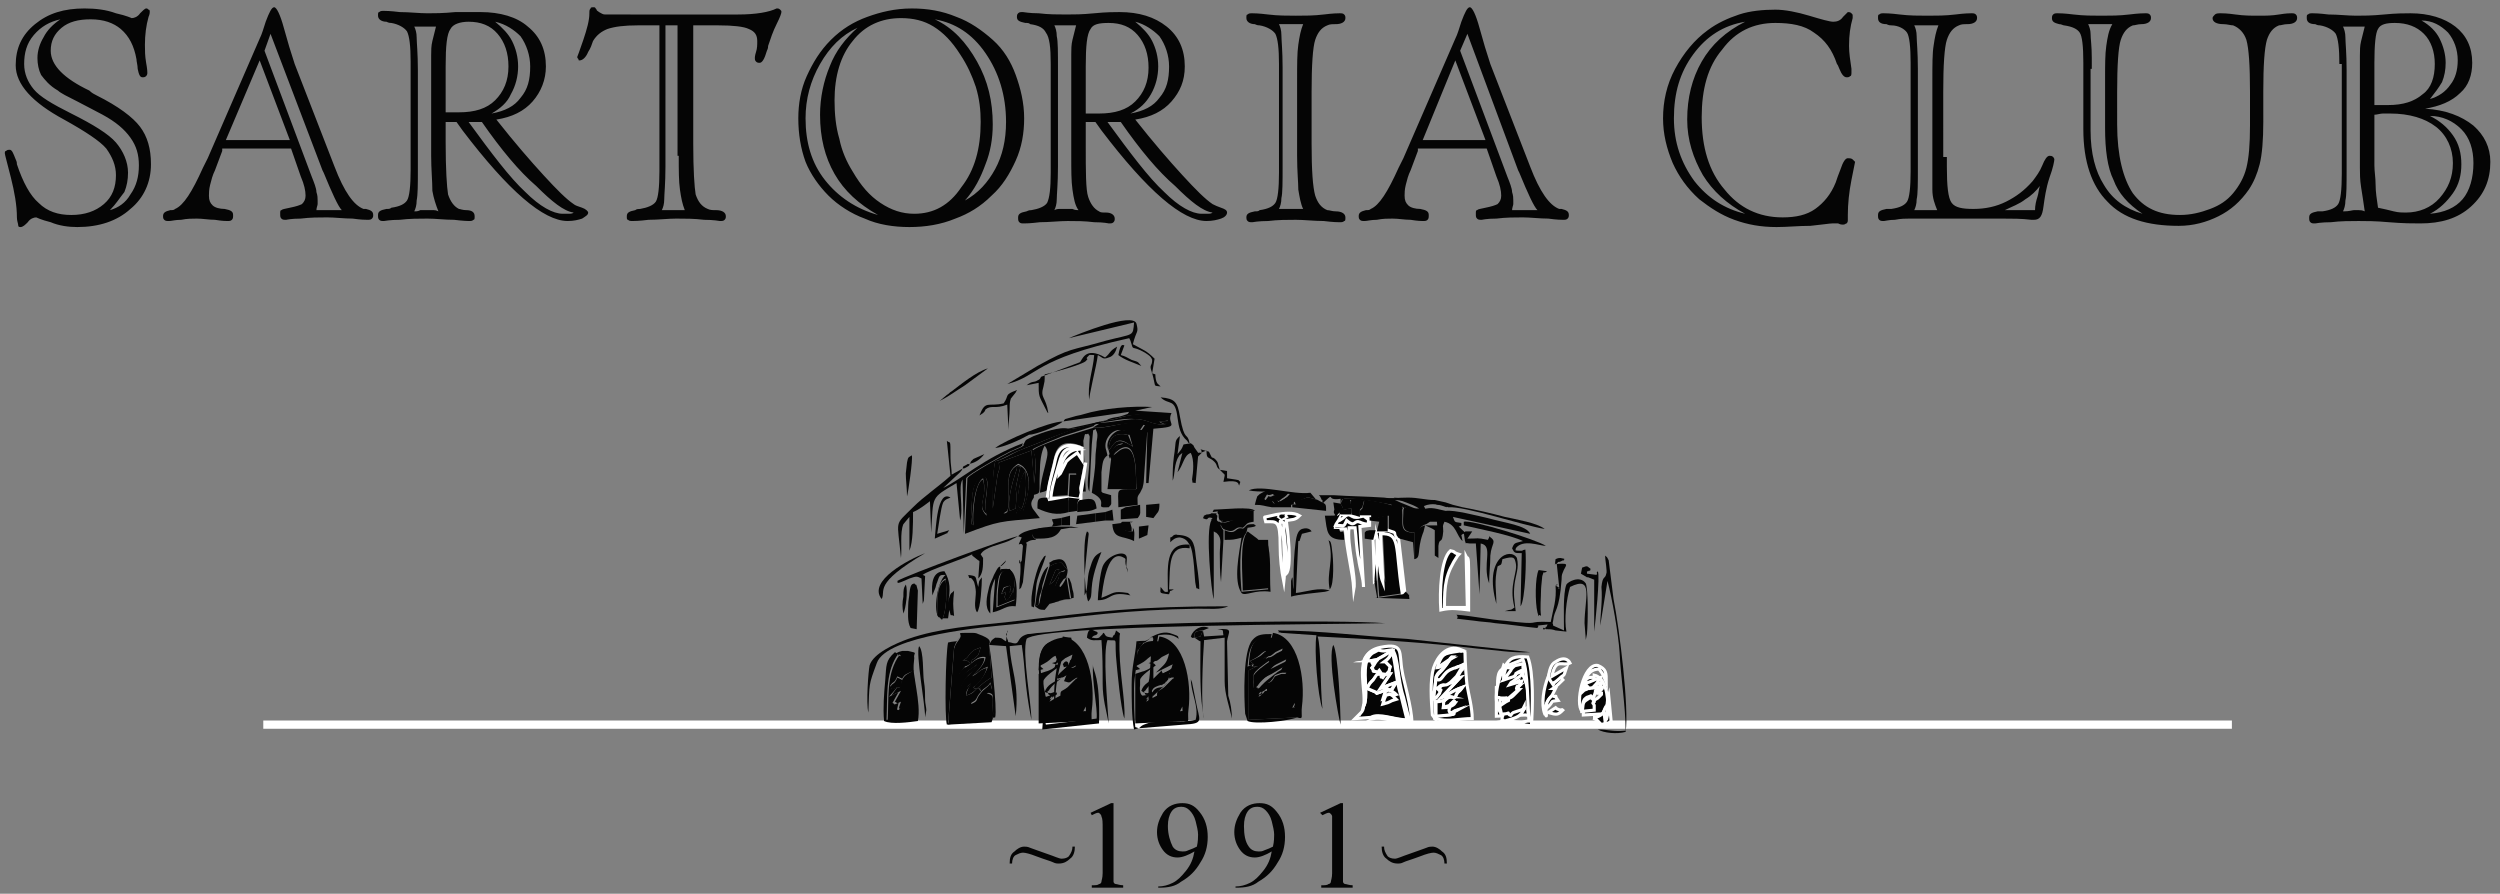 <?xml version="1.0" encoding="utf-8"?>
<!-- Generator: Adobe Illustrator 23.0.3, SVG Export Plug-In . SVG Version: 6.00 Build 0)  -->
<svg version="1.1" id="Слой_1" xmlns="http://www.w3.org/2000/svg" xmlns:xlink="http://www.w3.org/1999/xlink" x="0px" y="0px"
	 viewBox="0 0 207 74" style="enable-background:new 0 0 207 74;" xml:space="preserve">
<rect x="0" y="0" width="207" height="74" fill="#808080" stroke="none"/>
<style type="text/css">
	.st0{fill:#050505;stroke:#FFFFFF;stroke-width:0.683;stroke-miterlimit:22.926;}
	.st1{fill-rule:evenodd;clip-rule:evenodd;fill:#050505;}
	.st2{fill-rule:evenodd;clip-rule:evenodd;fill:#050505;stroke:#FFFFFF;stroke-width:0.26;stroke-miterlimit:22.926;}
</style>
<g>
	<line class="st0" x1="21.8" y1="60" x2="184.8" y2="60"/>
	<path class="st1" d="M88.8,70.1h0.2c0,0.4-0.1,0.8-0.4,1c-0.2,0.2-0.5,0.4-0.9,0.4c-0.2,0-0.3,0-0.5-0.1c-0.2-0.1-0.6-0.2-1.4-0.5
		c-0.5-0.2-0.9-0.3-1.1-0.3c-0.2,0-0.4,0.1-0.6,0.2c-0.2,0.1-0.3,0.4-0.3,0.7h-0.2c0-0.5,0.1-0.8,0.4-1c0.2-0.2,0.5-0.4,0.8-0.4
		c0.1,0,0.3,0,0.5,0.1c0.3,0.1,0.8,0.3,1.4,0.5c0.6,0.2,1,0.4,1.2,0.4c0.3,0,0.5-0.1,0.6-0.2C88.7,70.6,88.8,70.4,88.8,70.1z"/>
	<path class="st1" d="M90.3,67.3l1.7-0.8h0.2v5.8c0,0.4,0,0.6,0,0.7c0,0.1,0.1,0.2,0.2,0.2c0.1,0,0.3,0.1,0.6,0.1v0.2h-2.6v-0.2
		c0.3,0,0.5,0,0.6-0.1c0.1,0,0.2-0.1,0.2-0.2c0-0.1,0.1-0.3,0.1-0.7v-3.7c0-0.5,0-0.8-0.1-1c0-0.1-0.1-0.2-0.1-0.2
		c-0.1-0.1-0.1-0.1-0.2-0.1c-0.1,0-0.3,0.1-0.5,0.2L90.3,67.3z"/>
	<path class="st1" d="M95.9,73.6v-0.2c0.4,0,0.8-0.1,1.2-0.3c0.4-0.2,0.7-0.5,1.1-1c0.4-0.5,0.6-1,0.7-1.6c-0.5,0.3-1,0.5-1.4,0.5
		c-0.5,0-0.9-0.2-1.2-0.6c-0.3-0.4-0.5-0.9-0.5-1.5c0-0.6,0.2-1.1,0.5-1.6c0.4-0.6,1-0.8,1.6-0.8c0.6,0,1,0.2,1.4,0.7
		c0.5,0.6,0.7,1.3,0.7,2.1c0,0.8-0.2,1.5-0.6,2.1c-0.4,0.7-0.9,1.2-1.6,1.6c-0.5,0.4-1.1,0.5-1.8,0.5H95.9L95.9,73.6z M99.1,70.1
		L99.1,70.1c0.1-0.4,0.1-0.8,0.1-1c0-0.3-0.1-0.7-0.2-1.1c-0.1-0.4-0.3-0.7-0.5-0.9c-0.2-0.2-0.4-0.3-0.7-0.3
		c-0.3,0-0.6,0.1-0.8,0.4c-0.2,0.3-0.3,0.7-0.3,1.2c0,0.7,0.2,1.3,0.4,1.7c0.2,0.3,0.5,0.4,0.8,0.4c0.2,0,0.3,0,0.5-0.1
		C98.7,70.3,98.9,70.2,99.1,70.1z"/>
	<path class="st1" d="M102.3,73.6v-0.2c0.4,0,0.8-0.1,1.2-0.3c0.4-0.2,0.7-0.5,1.1-1c0.4-0.5,0.6-1,0.7-1.6c-0.5,0.3-1,0.5-1.4,0.5
		c-0.5,0-0.9-0.2-1.2-0.6c-0.3-0.4-0.5-0.9-0.5-1.5c0-0.6,0.2-1.1,0.5-1.6c0.4-0.6,1-0.8,1.6-0.8c0.6,0,1,0.2,1.4,0.7
		c0.5,0.6,0.7,1.3,0.7,2.1c0,0.8-0.2,1.5-0.6,2.1c-0.4,0.7-0.9,1.2-1.6,1.6c-0.5,0.4-1.1,0.5-1.8,0.5H102.3L102.3,73.6z M105.4,70.1
		L105.4,70.1c0.1-0.4,0.1-0.8,0.1-1c0-0.3-0.1-0.7-0.2-1.1c-0.1-0.4-0.3-0.7-0.5-0.9c-0.2-0.2-0.4-0.3-0.7-0.3
		c-0.3,0-0.6,0.1-0.8,0.4c-0.2,0.3-0.3,0.7-0.3,1.2c0,0.7,0.1,1.3,0.4,1.7c0.2,0.3,0.5,0.4,0.8,0.4c0.2,0,0.3,0,0.5-0.1
		C105,70.3,105.2,70.2,105.4,70.1z"/>
	<path class="st1" d="M109.3,67.3l1.7-0.8h0.2v5.8c0,0.4,0,0.6,0,0.7c0,0.1,0.1,0.2,0.2,0.2c0.1,0,0.3,0.1,0.6,0.1v0.2h-2.6v-0.2
		c0.3,0,0.5,0,0.6-0.1c0.1,0,0.2-0.1,0.2-0.2c0-0.1,0.1-0.3,0.1-0.7v-3.7c0-0.5,0-0.8,0-1c0-0.1-0.1-0.2-0.1-0.2
		c-0.1-0.1-0.1-0.1-0.2-0.1c-0.1,0-0.3,0.1-0.5,0.2L109.3,67.3z"/>
	<path class="st1" d="M114.6,70.1h-0.2c0,0.4,0.1,0.8,0.4,1c0.2,0.2,0.5,0.4,0.9,0.4c0.2,0,0.3,0,0.5-0.1c0.2-0.1,0.6-0.2,1.4-0.5
		c0.5-0.2,0.9-0.3,1.1-0.3c0.2,0,0.4,0.1,0.6,0.2c0.2,0.1,0.3,0.4,0.3,0.7h0.2c0-0.5-0.1-0.8-0.4-1c-0.2-0.2-0.5-0.4-0.8-0.4
		c-0.1,0-0.3,0-0.5,0.1c-0.3,0.1-0.8,0.3-1.4,0.5c-0.6,0.2-1,0.4-1.2,0.4c-0.3,0-0.5-0.1-0.6-0.2C114.7,70.6,114.6,70.4,114.6,70.1z
		"/>
	<path class="st1" d="M9.1,17.4c0.7-0.2,1.3-0.6,1.7-1.3c0.5-0.7,0.7-1.5,0.7-2.4c0-0.9-0.2-1.6-0.7-2.3c-0.5-0.7-1.2-1.3-2.3-1.9
		C7.9,9.2,7.2,8.8,6.4,8.4C5.6,8,5,7.7,4.8,7.5C4.1,7.1,3.7,6.6,3.4,6.2C3.2,5.8,3.1,5.3,3.1,4.8c0-0.6,0.2-1.2,0.5-1.7
		C3.9,2.5,4.4,2,5,1.6C4.1,1.8,3.4,2.2,2.8,2.9C2.2,3.6,2,4.4,2,5.3c0,0.8,0.3,1.5,0.8,2.1c0.5,0.6,1.5,1.2,3.1,2
		c1.8,0.9,3.1,1.7,3.7,2.4c0.6,0.7,1,1.6,1,2.5c0,0.6-0.1,1.1-0.3,1.6C9.9,16.4,9.6,16.9,9.1,17.4L9.1,17.4z M12.5,13.6L12.5,13.6
		c0,1.5-0.6,2.8-1.7,3.7c-1.1,1-2.6,1.5-4.4,1.5c-0.7,0-1.5-0.1-2.2-0.4c-0.8-0.2-1.2-0.4-1.2-0.4c-0.2,0-0.5,0.1-0.7,0.4
		c-0.2,0.2-0.4,0.4-0.6,0.4c-0.1,0-0.2,0-0.2-0.2c0-0.1-0.1-0.3-0.1-0.6c0-1-0.2-2.1-0.5-3.3c-0.3-1.2-0.5-1.9-0.5-2
		c0-0.1,0-0.2,0.1-0.2c0.1-0.1,0.2-0.1,0.3-0.1c0.2,0,0.3,0.3,0.5,0.8c0.1,0.2,0.1,0.3,0.1,0.4c0.5,1.5,1.1,2.6,1.8,3.2
		c0.7,0.7,1.6,1,2.7,1c1.1,0,2-0.3,2.7-0.9c0.7-0.6,1-1.4,1-2.4c0-0.8-0.3-1.5-0.8-2.2c-0.5-0.6-1.7-1.4-3.5-2.4
		C2.7,8.5,1.3,7,1.3,5.4C1.3,4,1.8,2.9,2.9,2c1.1-0.9,2.4-1.3,4.1-1.3c0.9,0,1.8,0.1,2.6,0.4c0.9,0.2,1.3,0.4,1.3,0.4
		c0.2,0,0.5-0.1,0.7-0.4c0.2-0.2,0.4-0.4,0.5-0.4c0.1,0,0.1,0,0.2,0.1c0.1,0,0.1,0.1,0.1,0.2c0,0,0,0.2-0.1,0.4
		C12.1,2.1,12,2.9,12,3.7c0,0.5,0,0.9,0.1,1.5c0.1,0.5,0.1,0.8,0.1,0.8c0,0.1,0,0.2-0.1,0.3c-0.1,0.1-0.2,0.1-0.3,0.1
		c-0.2,0-0.3-0.2-0.4-0.7c0-0.3-0.1-0.6-0.1-0.8c-0.2-1.1-0.6-1.9-1.3-2.5C9.4,1.9,8.6,1.6,7.5,1.6c-1,0-1.8,0.2-2.4,0.7
		C4.5,2.8,4.2,3.4,4.2,4.2c0,1.2,1.1,2.3,3.2,3.3C7.6,7.7,7.8,7.8,8,7.9c1.8,0.9,3,1.8,3.6,2.6C12.2,11.3,12.5,12.3,12.5,13.6
		L12.5,13.6z M21.9,4.2L21.9,4.2l3.9,10.4c0.2,0.5,0.4,1,0.4,1.3c0.1,0.3,0.1,0.5,0.1,0.7c0,0.1,0,0.2,0,0.3c0,0.1-0.1,0.3-0.1,0.5
		c0.3,0,0.5,0,0.7,0c0.2,0,0.3,0,0.4,0c0.1,0,0.3,0,0.4,0c0.2,0,0.4,0,0.6,0c-0.3-0.3-0.8-1.4-1.5-3.1l-0.1-0.2L22.4,2.8L21.9,4.2
		L21.9,4.2z M18.7,11.6L18.7,11.6L21.5,5l2.5,6.6H18.7L18.7,11.6z M18.4,12.5L18.4,12.5l-0.6,1.6c-0.2,0.4-0.3,0.8-0.4,1.2
		c-0.1,0.4-0.1,0.7-0.1,0.9c0,0.4,0.1,0.6,0.3,0.8c0.2,0.2,0.6,0.3,1,0.3c0,0,0,0,0,0c0.5,0.1,0.7,0.2,0.7,0.5c0,0.2,0,0.3-0.1,0.4
		c-0.1,0.1-0.2,0.1-0.4,0.1c-0.1,0-0.4,0-1-0.1c-0.5,0-1-0.1-1.5-0.1c-0.4,0-0.8,0-1.3,0.1c-0.5,0-0.8,0.1-1,0.1
		c-0.2,0-0.3,0-0.4-0.1c-0.1-0.1-0.1-0.2-0.1-0.3c0-0.3,0.2-0.4,0.6-0.5c0.2,0,0.3,0,0.4-0.1c0.7-0.3,1.4-1.4,2.3-3.4
		c0.2-0.4,0.3-0.6,0.4-0.8l4.3-9.9c0.2-0.4,0.3-0.8,0.5-1.4c0.3-0.8,0.5-1.2,0.7-1.2c0.2,0,0.5,0.6,0.8,1.7c0.3,1.1,0.6,2.1,0.9,3
		l3.3,8.5l0,0c0.8,2.1,1.6,3.2,2.4,3.5c0,0,0.1,0,0.2,0c0.4,0.1,0.6,0.2,0.6,0.5c0,0.1,0,0.2-0.1,0.3c-0.1,0.1-0.2,0.1-0.4,0.1
		c-0.1,0-0.5,0-1.2-0.1c-0.7,0-1.5-0.1-2.1-0.1c-0.7,0-1.4,0-2.2,0.1c-0.8,0-1.2,0.1-1.2,0.1c-0.2,0-0.3,0-0.4-0.1
		c-0.1-0.1-0.1-0.2-0.1-0.4c0-0.2,0-0.3,0.1-0.3c0.1-0.1,0.3-0.1,0.7-0.2c0.5-0.1,0.8-0.2,1-0.3c0.2-0.2,0.3-0.4,0.3-0.7
		c0-0.4-0.1-0.9-0.4-1.6l0,0l-0.8-2.3H18.4L18.4,12.5z M40.7,9.4L40.7,9.4c1.1-0.2,1.9-0.6,2.4-1.3c0.6-0.7,0.8-1.5,0.8-2.6
		c0-0.9-0.3-1.8-0.8-2.5C42.6,2.5,41.9,2,41,1.8c0.6,0.5,1.1,1,1.4,1.6c0.3,0.6,0.5,1.3,0.5,2.1c0,0.8-0.2,1.6-0.6,2.3
		C42,8.5,41.4,9,40.7,9.4L40.7,9.4z M36.9,9.3L36.9,9.3V5.5c0-1.7,0.1-2.7,0.4-3.1c0.2-0.4,0.8-0.6,1.5-0.6c1,0,1.8,0.3,2.4,1
		c0.6,0.7,0.9,1.6,0.9,2.7c0,1.2-0.4,2.1-1.1,2.8c-0.7,0.7-1.7,1-3,1H36.9L36.9,9.3z M39.9,10.1L39.9,10.1h-1.1
		c1.9,2.6,3.4,4.6,4.7,5.8c1.2,1.2,2.3,1.8,3.1,1.8c0.2,0,0.3,0,0.5,0c0.1,0,0.3,0,0.4-0.1c-0.8-0.1-1.8-0.9-3.1-2.2
		C43,14.2,41.5,12.4,39.9,10.1L39.9,10.1z M36.9,10.1L36.9,10.1v1.7c0,2.2,0.1,3.7,0.2,4.3c0.2,0.6,0.5,1,0.9,1.2
		c0.1,0,0.3,0.1,0.6,0.1c0.5,0,0.7,0.2,0.7,0.5c0,0.2,0,0.3-0.1,0.3c-0.1,0.1-0.2,0.1-0.4,0.1c0,0-0.4,0-1.2-0.1
		c-0.8,0-1.5-0.1-2.2-0.1c-0.7,0-1.5,0-2.3,0.1c-0.8,0-1.3,0.1-1.3,0.1c-0.2,0-0.3,0-0.4-0.1c-0.1-0.1-0.1-0.2-0.1-0.4
		c0-0.3,0.2-0.4,0.7-0.5c0.2,0,0.3,0,0.4-0.1c0.7-0.1,1.1-0.3,1.3-0.6c0.2-0.3,0.3-1.2,0.3-2.5v-9c0-1.3-0.1-2.1-0.3-2.5
		c-0.2-0.3-0.7-0.6-1.3-0.7c-0.1,0-0.2,0-0.4-0.1c-0.4,0-0.7-0.2-0.7-0.5c0-0.2,0-0.3,0.1-0.3c0.1-0.1,0.2-0.1,0.4-0.1
		c0.1,0,0.5,0,1.3,0.1c0.8,0,1.6,0.1,2.3,0.1c0.5,0,1.3,0,2.3-0.1C38.7,1,39.4,1,39.8,1c1.6,0,3,0.4,3.9,1.2c1,0.8,1.5,1.9,1.5,3.3
		c0,1.1-0.4,2.1-1.1,2.9c-0.7,0.8-1.7,1.3-3,1.5c1.5,1.9,2.8,3.4,3.9,4.6c1.1,1.2,1.9,2,2.5,2.4c0.1,0.1,0.4,0.2,0.7,0.3
		c0.3,0.1,0.5,0.3,0.5,0.4c0,0.2-0.2,0.3-0.5,0.5c-0.3,0.1-0.7,0.2-1.2,0.2c-2,0-4.9-2.5-8.7-7.5l-0.5-0.7H36.9L36.9,10.1z
		 M35.7,12.9L35.7,12.9V4.6c0-0.4,0-0.8,0.1-1.2c0.1-0.4,0.2-0.8,0.3-1.2c-0.1,0-0.2,0-0.4,0c-0.2,0-0.3,0-0.4,0c-0.1,0-0.2,0-0.5,0
		c-0.2,0-0.4,0-0.5,0c0.1,0.2,0.2,0.5,0.2,0.9c0,0.4,0.1,1.3,0.1,2.7v8.1c0,1.4,0,2.2-0.1,2.7c0,0.4-0.1,0.7-0.2,0.9
		c0.2,0,0.3,0,0.5-0.1c0.2,0,0.3,0,0.5,0c0.2,0,0.3,0,0.5,0c0.2,0,0.3,0,0.5,0.1c-0.2-0.5-0.4-1.1-0.5-1.7
		C35.8,15,35.7,14,35.7,12.9L35.7,12.9z M57.4,11.9L57.4,11.9V2.1h2.1c1.2,0,2.1,0.1,2.5,0.3c0.5,0.2,0.7,0.5,0.7,1
		c0,0.3,0,0.6-0.1,0.9c-0.1,0.3-0.1,0.5-0.1,0.5c0,0.1,0,0.2,0.1,0.3c0.1,0.1,0.2,0.1,0.3,0.1c0.2,0,0.4-0.3,0.6-1
		c0.1-0.2,0.1-0.3,0.1-0.4c0.2-0.6,0.4-1.2,0.7-1.8c0.3-0.6,0.4-0.9,0.4-1c0-0.1,0-0.1-0.1-0.2c-0.1-0.1-0.2-0.1-0.2-0.1
		c0,0,0,0-0.1,0c-0.6,0.3-1.7,0.5-3.2,0.5h-8.3h-0.6H51c-0.4,0-0.7,0-0.9,0c-0.2,0-0.3-0.1-0.5-0.2c-0.1-0.1-0.2-0.1-0.2-0.2
		c-0.1-0.1-0.1-0.2-0.2-0.2c-0.2,0-0.3,0-0.3,0.1c-0.1,0.1-0.1,0.2-0.1,0.4c0,0.6-0.2,1.3-0.5,2.2c-0.3,0.9-0.5,1.4-0.5,1.4
		c0,0.1,0,0.1,0.1,0.2C47.9,5,47.9,5,48,5c0.2,0,0.5-0.2,0.7-0.7c0.2-0.3,0.3-0.6,0.4-0.9c0.3-0.5,0.7-0.8,1.2-1
		c0.6-0.2,1.4-0.3,2.5-0.3h1.8v12.1c0,1.3-0.1,2.2-0.3,2.5c-0.2,0.3-0.7,0.5-1.3,0.6c-0.1,0-0.3,0-0.4,0.1c-0.5,0.1-0.7,0.2-0.7,0.5
		c0,0.2,0,0.3,0.1,0.3c0.1,0.1,0.2,0.1,0.4,0.1c0.1,0,0.5,0,1.3-0.1c0.8,0,1.6-0.1,2.3-0.1c0.7,0,1.5,0,2.3,0.1
		c0.8,0,1.3,0.1,1.3,0.1c0.2,0,0.3,0,0.4-0.1c0.1-0.1,0.1-0.2,0.1-0.3c0-0.3-0.3-0.5-0.8-0.5c-0.3,0-0.5,0-0.7-0.1
		c-0.5-0.2-0.8-0.6-1-1.2C57.5,15.5,57.4,14.1,57.4,11.9L57.4,11.9z M56.2,12.9L56.2,12.9c0,1.2,0,2.1,0.1,2.8
		c0.1,0.7,0.2,1.2,0.4,1.7c-0.1,0-0.3,0-0.4,0c-0.2,0-0.3,0-0.5,0c-0.2,0-0.3,0-0.5,0c-0.2,0-0.3,0-0.5,0c0.1-0.2,0.2-0.5,0.2-0.9
		c0-0.4,0.1-1.3,0.1-2.7V2.1h1V12.9L56.2,12.9z M79.9,16.6L79.9,16.6c1.1-0.6,1.9-1.5,2.5-2.6c0.6-1.1,0.9-2.4,0.9-3.9
		c0-2.2-0.6-4.1-1.7-5.7c-1.1-1.6-2.5-2.5-4.2-2.8c1.5,0.7,2.6,1.9,3.5,3.5c0.9,1.6,1.3,3.3,1.3,5.2c0,1.2-0.2,2.3-0.6,3.3
		C81.2,14.7,80.7,15.7,79.9,16.6L79.9,16.6z M72.7,17.8L72.7,17.8c-1.6-0.9-2.8-2-3.6-3.4c-0.8-1.4-1.2-3-1.2-4.9
		c0-1.4,0.3-2.8,0.8-4C69.2,4.2,70,3.2,71,2.3c-1.3,0.6-2.3,1.6-3.1,3c-0.8,1.4-1.2,2.9-1.2,4.5c0,2,0.5,3.7,1.6,5.1
		C69.4,16.3,70.9,17.3,72.7,17.8L72.7,17.8z M75.7,17.7L75.7,17.7c-1,0-1.9-0.3-2.8-0.9c-0.9-0.6-1.6-1.4-2.3-2.6
		c-0.5-0.8-0.9-1.7-1.1-2.7c-0.3-1-0.4-2.1-0.4-3.2c0-2,0.5-3.7,1.5-4.9c1-1.3,2.4-1.9,4-1.9c1,0,1.9,0.2,2.7,0.7
		c0.8,0.5,1.5,1.2,2.2,2.3c0.6,0.9,1,1.8,1.3,2.7c0.3,1,0.4,1.9,0.4,2.9c0,2.2-0.5,4-1.6,5.4C78.6,17,77.3,17.7,75.7,17.7L75.7,17.7
		z M75.3,18.8L75.3,18.8c-1.3,0-2.6-0.2-3.7-0.7c-1.1-0.4-2.2-1.1-3-1.9c-0.8-0.8-1.5-1.8-1.9-2.8c-0.4-1.1-0.6-2.3-0.6-3.6
		c0-1.2,0.2-2.4,0.7-3.5c0.5-1.1,1.1-2.1,2-3c0.9-0.9,1.9-1.5,3-1.9c1.1-0.4,2.3-0.7,3.7-0.7c1.3,0,2.5,0.2,3.7,0.7
		c1.1,0.4,2.1,1.1,3,1.9c0.9,0.8,1.5,1.8,1.9,2.9c0.4,1.1,0.7,2.3,0.7,3.6c0,1.2-0.2,2.4-0.7,3.5c-0.5,1.1-1.1,2.1-2,2.9
		c-0.9,0.9-1.9,1.5-3,1.9C77.9,18.6,76.6,18.8,75.3,18.8L75.3,18.8z M93.6,9.4L93.6,9.4c1.1-0.2,1.9-0.6,2.4-1.3
		c0.6-0.7,0.8-1.5,0.8-2.6c0-0.9-0.3-1.8-0.8-2.5C95.5,2.5,94.8,2,94,1.8c0.6,0.5,1.1,1,1.4,1.6c0.3,0.6,0.5,1.3,0.5,2.1
		c0,0.8-0.2,1.6-0.6,2.3C94.9,8.5,94.4,9,93.6,9.4L93.6,9.4z M89.9,9.3L89.9,9.3V5.5c0-1.7,0.1-2.7,0.4-3.1C90.5,2,91,1.9,91.8,1.9
		c1,0,1.8,0.3,2.4,1c0.6,0.7,0.9,1.6,0.9,2.7c0,1.2-0.4,2.1-1.1,2.8c-0.7,0.7-1.7,1-3,1H89.9L89.9,9.3z M92.8,10.1L92.8,10.1h-1.1
		c1.9,2.6,3.4,4.6,4.7,5.8c1.2,1.2,2.3,1.8,3.1,1.8c0.2,0,0.3,0,0.5,0c0.1,0,0.3,0,0.4-0.1c-0.8-0.1-1.8-0.9-3.1-2.2
		C95.9,14.2,94.4,12.4,92.8,10.1L92.8,10.1z M89.9,10.1L89.9,10.1h0.8l0.5,0.7c3.8,5,6.7,7.5,8.7,7.5c0.5,0,0.9-0.1,1.2-0.2
		c0.3-0.1,0.5-0.3,0.5-0.5c0-0.2-0.2-0.3-0.5-0.4c-0.3-0.1-0.5-0.2-0.7-0.3c-0.6-0.4-1.4-1.2-2.5-2.4c-1.1-1.2-2.4-2.7-3.9-4.6
		c1.3-0.2,2.3-0.7,3-1.5c0.7-0.8,1.1-1.7,1.1-2.9c0-1.4-0.5-2.5-1.5-3.3c-1-0.8-2.3-1.2-3.9-1.2c-0.4,0-1.1,0-2.1,0.1
		c-1,0.1-1.7,0.1-2.3,0.1c-0.7,0-1.5,0-2.3-0.1c-0.8,0-1.2-0.1-1.3-0.1c-0.2,0-0.3,0-0.4,0.1c-0.1,0.1-0.1,0.2-0.1,0.3
		c0,0.3,0.2,0.4,0.7,0.5c0.2,0,0.3,0,0.4,0.1c0.7,0.1,1.1,0.3,1.3,0.7C86.9,3.1,87,3.9,87,5.3v9c0,1.3-0.1,2.1-0.3,2.5
		c-0.2,0.3-0.7,0.5-1.3,0.6c-0.1,0-0.2,0-0.4,0.1c-0.5,0.1-0.7,0.2-0.7,0.5c0,0.2,0,0.3,0.1,0.4c0.1,0.1,0.2,0.1,0.4,0.1
		c0.1,0,0.5,0,1.3-0.1c0.8,0,1.6-0.1,2.3-0.1c0.7,0,1.4,0,2.2,0.1c0.8,0,1.2,0.1,1.2,0.1c0.2,0,0.3,0,0.4-0.1
		c0.1-0.1,0.1-0.2,0.1-0.3c0-0.3-0.3-0.5-0.7-0.5c-0.3,0-0.5,0-0.6-0.1c-0.4-0.2-0.7-0.6-0.9-1.2c-0.2-0.6-0.2-2.1-0.2-4.3V10.1
		L89.9,10.1z M88.7,12.9L88.7,12.9c0,1.2,0,2.1,0.1,2.8c0.1,0.7,0.2,1.3,0.5,1.7c-0.1,0-0.3,0-0.5-0.1c-0.2,0-0.3,0-0.5,0
		c-0.2,0-0.3,0-0.5,0c-0.2,0-0.3,0-0.5,0.1c0.1-0.2,0.2-0.5,0.2-0.9c0-0.4,0.1-1.3,0.1-2.7V5.7c0-1.4,0-2.3-0.1-2.7
		c0-0.4-0.1-0.7-0.2-0.9c0.1,0,0.3,0,0.5,0c0.2,0,0.4,0,0.5,0c0.1,0,0.3,0,0.4,0c0.2,0,0.3,0,0.4,0c-0.1,0.4-0.2,0.8-0.3,1.2
		c-0.1,0.4-0.1,0.8-0.1,1.2V12.9L88.7,12.9z M108.6,11.9L108.6,11.9c0,2.2,0.1,3.6,0.3,4.3c0.2,0.6,0.5,1,1,1.2
		c0.2,0,0.4,0.1,0.7,0.1c0.5,0,0.8,0.2,0.8,0.5c0,0.2,0,0.3-0.1,0.3c-0.1,0.1-0.2,0.1-0.4,0.1c-0.1,0-0.5,0-1.3-0.1
		c-0.8,0-1.6-0.1-2.3-0.1c-0.7,0-1.5,0-2.3,0.1c-0.8,0-1.3,0.1-1.3,0.1c-0.2,0-0.3,0-0.4-0.1c-0.1-0.1-0.1-0.2-0.1-0.3
		c0-0.3,0.2-0.4,0.7-0.5c0.2,0,0.3,0,0.4-0.1c0.7-0.1,1.1-0.3,1.3-0.6c0.2-0.3,0.3-1.2,0.3-2.5v-9c0-1.3-0.1-2.1-0.3-2.5
		c-0.2-0.3-0.7-0.6-1.3-0.7c-0.1,0-0.2,0-0.4-0.1c-0.4,0-0.7-0.2-0.7-0.5c0-0.2,0-0.3,0.1-0.3c0.1-0.1,0.2-0.1,0.4-0.1
		c0.1,0,0.5,0,1.3,0.1c0.8,0.1,1.6,0.1,2.3,0.1c0.7,0,1.5,0,2.3-0.1c0.8-0.1,1.2-0.1,1.3-0.1c0.2,0,0.3,0,0.4,0.1
		c0.1,0.1,0.1,0.2,0.1,0.3c0,0.3-0.3,0.5-0.8,0.5c-0.3,0-0.5,0-0.7,0.1c-0.5,0.2-0.8,0.6-1,1.2c-0.2,0.6-0.3,2.1-0.3,4.3V11.9
		L108.6,11.9z M107.4,12.9L107.4,12.9V6.6c0-1.3,0-2.2,0.1-2.9c0.1-0.7,0.2-1.2,0.4-1.7c-0.1,0-0.3,0-0.5,0c-0.2,0-0.4,0-0.5,0
		c-0.1,0-0.3,0-0.5,0c-0.2,0-0.4,0-0.5,0c0.1,0.2,0.2,0.5,0.2,0.9c0,0.4,0.1,1.3,0.1,2.7v8.1c0,1.4,0,2.3-0.1,2.7
		c0,0.4-0.1,0.7-0.2,0.9c0.2,0,0.3,0,0.5,0c0.2,0,0.3,0,0.5,0c0.2,0,0.3,0,0.5,0c0.2,0,0.3,0,0.5,0c-0.2-0.4-0.3-1-0.4-1.6
		C107.5,15.1,107.4,14.2,107.4,12.9L107.4,12.9z M120.9,4.2L120.9,4.2l3.9,10.4c0.2,0.5,0.4,1,0.4,1.3c0.1,0.3,0.1,0.5,0.1,0.7
		c0,0.1,0,0.2,0,0.3c0,0.1-0.1,0.3-0.1,0.5c0.3,0,0.5,0,0.7,0c0.2,0,0.3,0,0.4,0c0.1,0,0.3,0,0.4,0c0.2,0,0.4,0,0.6,0
		c-0.3-0.3-0.8-1.4-1.5-3.1l-0.1-0.2l-4.2-11.3L120.9,4.2L120.9,4.2z M117.8,11.6L117.8,11.6l2.7-6.6l2.5,6.6H117.8L117.8,11.6z
		 M117.4,12.5L117.4,12.5l-0.6,1.6c-0.2,0.4-0.3,0.8-0.4,1.2c-0.1,0.4-0.1,0.7-0.1,0.9c0,0.4,0.1,0.6,0.3,0.8c0.2,0.2,0.6,0.3,1,0.3
		c0,0,0,0,0,0c0.5,0.1,0.7,0.2,0.7,0.5c0,0.2,0,0.3-0.1,0.4c-0.1,0.1-0.2,0.1-0.4,0.1c-0.1,0-0.4,0-1-0.1c-0.5,0-1-0.1-1.5-0.1
		c-0.4,0-0.8,0-1.3,0.1c-0.5,0-0.8,0.1-1,0.1c-0.2,0-0.3,0-0.4-0.1c-0.1-0.1-0.1-0.2-0.1-0.3c0-0.3,0.2-0.4,0.6-0.5
		c0.2,0,0.3,0,0.4-0.1c0.7-0.3,1.4-1.4,2.3-3.4c0.2-0.4,0.3-0.6,0.4-0.8l4.3-9.9c0.2-0.4,0.3-0.8,0.5-1.4c0.3-0.8,0.5-1.2,0.7-1.2
		c0.2,0,0.5,0.6,0.8,1.7c0.3,1.1,0.6,2.1,0.9,3l3.3,8.5l0,0c0.8,2.1,1.6,3.2,2.4,3.5c0,0,0.1,0,0.2,0c0.4,0.1,0.6,0.2,0.6,0.5
		c0,0.1,0,0.2-0.1,0.3c-0.1,0.1-0.2,0.1-0.4,0.1c-0.1,0-0.5,0-1.2-0.1c-0.7,0-1.5-0.1-2.1-0.1c-0.7,0-1.4,0-2.2,0.1
		c-0.8,0-1.2,0.1-1.2,0.1c-0.2,0-0.3,0-0.4-0.1c-0.1-0.1-0.1-0.2-0.1-0.4c0-0.2,0-0.3,0.1-0.3c0.1-0.1,0.3-0.1,0.7-0.2
		c0.5-0.1,0.8-0.2,1-0.3c0.2-0.2,0.3-0.4,0.3-0.7c0-0.4-0.1-0.9-0.4-1.6l0,0l-0.8-2.3H117.4L117.4,12.5z M144.5,17.7L144.5,17.7
		c-1.5-0.8-2.7-1.9-3.5-3.2c-0.8-1.4-1.3-2.9-1.3-4.6c0-1.8,0.4-3.4,1.2-4.8c0.8-1.4,2-2.5,3.6-3.3c-1.8,0.3-3.2,1.2-4.3,2.7
		c-1.1,1.5-1.6,3.2-1.6,5.3c0,2,0.6,3.7,1.7,5.2C141.4,16.4,142.8,17.3,144.5,17.7L144.5,17.7z M147.1,18.8L147.1,18.8
		c-1.3,0-2.4-0.2-3.5-0.6c-1.1-0.4-2-1-2.9-1.7c-1-0.9-1.7-1.9-2.2-3c-0.5-1.2-0.8-2.4-0.8-3.7c0-1.4,0.3-2.8,1-4.1
		c0.7-1.3,1.6-2.4,2.7-3.2c0.8-0.6,1.7-1,2.6-1.3c0.9-0.3,2-0.4,3-0.4c0.8,0,1.8,0.2,2.8,0.5c1,0.3,1.7,0.5,2,0.5
		c0.3,0,0.6-0.1,0.8-0.4c0.2-0.2,0.4-0.4,0.4-0.4c0.1,0,0.2,0,0.3,0.1c0.1,0.1,0.1,0.1,0.1,0.2c0,0,0,0.1,0,0.2
		c-0.2,0.7-0.3,1.4-0.3,2.3c0,0.6,0.1,1.2,0.2,1.9c0,0.2,0,0.3,0,0.3c0,0.1,0,0.3-0.1,0.3c-0.1,0.1-0.2,0.1-0.3,0.1
		c-0.2,0-0.4-0.2-0.6-0.7c-0.1-0.2-0.1-0.3-0.2-0.4c-0.4-1.2-1-2-1.9-2.6c-0.8-0.6-1.9-0.8-3.2-0.8c-1.8,0-3.3,0.7-4.4,2.2
		c-1.2,1.4-1.7,3.3-1.7,5.6c0,2.5,0.6,4.5,1.9,6c1.2,1.5,2.8,2.3,4.8,2.3c1.1,0,2-0.2,2.7-0.7c0.7-0.5,1.3-1.2,1.7-2.2
		c0.1-0.3,0.2-0.6,0.4-1.1c0.2-0.6,0.4-0.9,0.6-0.9c0.1,0,0.3,0,0.4,0.1c0.1,0.1,0.2,0.2,0.2,0.2c0,0-0.1,0.5-0.3,1.5
		c-0.2,1-0.3,2-0.3,2.9v0.4c0,0.1,0,0.2-0.1,0.3c-0.1,0-0.1,0.1-0.3,0.1c-0.1,0-0.2,0-0.4-0.1c-0.2,0-0.3,0-0.5,0
		c-0.2,0-0.8,0.1-1.8,0.2C148.9,18.7,148,18.8,147.1,18.8z"/>
	<path class="st1" d="M161.2,13v0.8c0,1.6,0.1,2.6,0.4,3c0.3,0.4,0.9,0.5,1.8,0.5c1,0,1.9-0.2,2.7-0.6c0.8-0.4,1.5-0.9,2.2-1.7
		c0.3-0.4,0.6-0.8,0.8-1.3c0.2-0.5,0.4-0.8,0.6-0.8c0.1,0,0.2,0,0.3,0.1c0.1,0.1,0.1,0.2,0.1,0.2c0,0.1-0.1,0.7-0.4,1.5
		c-0.3,0.9-0.4,1.7-0.5,2.4l0,0c-0.1,0.8-0.3,1.1-0.8,1.1c0,0-0.1,0-0.2,0c-0.8-0.1-1.6-0.1-2.4-0.1h-7.7c-0.3,0-0.7,0-1.2,0.1
		c-0.5,0-0.8,0.1-0.9,0.1c-0.2,0-0.3,0-0.4-0.1c-0.1-0.1-0.1-0.2-0.1-0.4c0-0.3,0.2-0.4,0.7-0.5c0.2,0,0.3,0,0.4,0
		c0.7-0.1,1.1-0.3,1.3-0.6c0.2-0.3,0.3-1.2,0.3-2.5v-9c0-1.3-0.1-2.2-0.3-2.5c-0.2-0.3-0.7-0.6-1.3-0.6c-0.1,0-0.2,0-0.4-0.1
		c-0.5,0-0.7-0.2-0.7-0.5c0-0.2,0-0.3,0.1-0.3c0.1-0.1,0.2-0.1,0.4-0.1c0.1,0,0.5,0,1.3,0.1c0.8,0.1,1.6,0.1,2.3,0.1
		c0.7,0,1.5,0,2.3-0.1c0.8-0.1,1.2-0.1,1.3-0.1c0.2,0,0.3,0,0.4,0.1c0.1,0.1,0.1,0.2,0.1,0.3c0,0.3-0.3,0.5-0.8,0.5
		c-0.3,0-0.5,0-0.7,0.1c-0.5,0.2-0.8,0.6-1,1.2c-0.2,0.6-0.3,2.1-0.3,4.3V13L161.2,13z M166,17.4L166,17.4h2.5
		c0-0.4,0.1-0.8,0.2-1.1c0.1-0.3,0.1-0.6,0.2-0.9c-0.3,0.4-0.7,0.8-1.2,1.1C167.2,16.9,166.6,17.1,166,17.4L166,17.4z M160,12.9
		L160,12.9V6.6c0-1.2,0-2.2,0.1-2.8c0.1-0.7,0.2-1.2,0.4-1.7c-0.1,0-0.3,0-0.5,0c-0.2,0-0.4,0-0.5,0c-0.1,0-0.3,0-0.5,0
		c-0.2,0-0.4,0-0.5,0c0.1,0.2,0.2,0.5,0.2,0.9c0,0.4,0.1,1.3,0.1,2.7v8.1c0,1.4,0,2.3-0.1,2.7c0,0.4-0.1,0.7-0.2,0.9
		c0.1,0,0.2,0,0.4,0c0.1,0,0.4,0,0.6,0c0.3,0,0.5,0,0.6,0c0.1,0,0.2,0,0.3,0c-0.2-0.5-0.4-1-0.4-1.7C160,15,160,14.1,160,12.9
		L160,12.9z M173.1,5.7L173.1,5.7v5.1c0,1.9,0.4,3.4,1.1,4.5c0.7,1.2,1.8,2,3.2,2.4c-1.2-0.8-2-1.7-2.4-2.8c-0.5-1-0.7-2.5-0.7-4.3
		v-4c0-1.2,0-2.1,0.1-2.8c0.1-0.7,0.2-1.3,0.5-1.8c-0.1,0-0.3,0-0.5,0c-0.2,0-0.4,0-0.5,0c-0.1,0-0.3,0-0.5,0c-0.2,0-0.4,0-0.5,0
		c0.1,0.2,0.2,0.5,0.2,0.8c0,0.4,0.1,1,0.1,2V5.7L173.1,5.7z M186.3,7.6L186.3,7.6v2.8c0,1.6-0.1,2.7-0.3,3.5
		c-0.2,0.8-0.6,1.5-1.1,2.1c-0.5,0.6-1.1,1-1.9,1.3c-0.8,0.3-1.6,0.5-2.5,0.5c-1.8,0-3-0.6-3.9-1.8c-0.8-1.2-1.3-3.1-1.3-5.7V7.6
		c0-2.2,0.1-3.7,0.3-4.3c0.2-0.6,0.5-1,1-1.2c0.2,0,0.4-0.1,0.7-0.1c0.5,0,0.8-0.2,0.8-0.5c0-0.1,0-0.2-0.1-0.3
		c-0.1-0.1-0.2-0.1-0.4-0.1c-0.1,0-0.5,0-1.3,0.1c-0.8,0.1-1.6,0.1-2.3,0.1c-0.7,0-1.5,0-2.3-0.1c-0.8-0.1-1.2-0.1-1.3-0.1
		c-0.2,0-0.3,0-0.4,0.1c-0.1,0.1-0.1,0.2-0.1,0.3c0,0.3,0.2,0.4,0.6,0.5c0.2,0,0.3,0.1,0.4,0.1c0.7,0.1,1.1,0.3,1.3,0.6
		c0.2,0.3,0.3,1.1,0.3,2.5v5.5c0,2.7,0.7,4.7,2,6c1.3,1.4,3.3,2,5.9,2c1.2,0,2.3-0.3,3.3-0.8c1-0.5,1.8-1.2,2.5-2.2
		c0.4-0.6,0.7-1.3,0.9-2.1c0.2-0.8,0.3-2,0.3-3.5V7.6c0-2.2,0.1-3.6,0.3-4.3c0.2-0.6,0.5-1,1-1.2c0.2,0,0.4-0.1,0.7-0.1
		c0.5,0,0.8-0.2,0.8-0.5c0-0.1,0-0.2-0.1-0.3c-0.1-0.1-0.2-0.1-0.4-0.1c-0.1,0-0.4,0-1,0.1c-0.6,0.1-1.1,0.1-1.7,0.1
		c-0.6,0-1.2,0-1.9-0.1c-0.7-0.1-1.1-0.1-1.2-0.1c-0.2,0-0.4,0-0.5,0.1c-0.1,0.1-0.2,0.2-0.2,0.3c0,0.3,0.3,0.5,0.9,0.5
		c0.3,0,0.6,0.1,0.8,0.1c0.5,0.2,0.9,0.6,1.1,1.2C186.2,4,186.3,5.4,186.3,7.6L186.3,7.6z M201.2,9.6L201.2,9.6
		c0.8,0.4,1.4,0.9,1.9,1.6c0.5,0.7,0.7,1.5,0.7,2.4c0,0.9-0.2,1.7-0.7,2.4c-0.5,0.7-1.1,1.3-1.9,1.7c1.2-0.1,2.1-0.5,2.7-1.2
		c0.6-0.7,0.9-1.8,0.9-3c0-1.1-0.3-2.1-1-2.8C203.1,10,202.2,9.6,201.2,9.6L201.2,9.6z M201.2,8.2L201.2,8.2
		c0.7-0.2,1.3-0.6,1.7-1.2c0.4-0.5,0.6-1.2,0.6-2c0-0.9-0.3-1.7-0.8-2.3c-0.6-0.6-1.3-1-2.2-1c0.7,0.4,1.2,0.9,1.5,1.5
		c0.3,0.6,0.5,1.3,0.5,2c0,0.6-0.1,1.1-0.3,1.6C201.9,7.3,201.6,7.7,201.2,8.2L201.2,8.2z M193.7,5.3L193.7,5.3
		c0-1.3-0.1-2.1-0.3-2.5c-0.2-0.3-0.7-0.6-1.3-0.7c-0.1,0-0.2,0-0.4-0.1c-0.5,0-0.7-0.2-0.7-0.5c0-0.2,0-0.3,0.1-0.3
		c0.1-0.1,0.2-0.1,0.4-0.1c0.1,0,0.5,0,1.3,0.1c0.8,0,1.6,0.1,2.3,0.1c0.5,0,1.3,0,2.3-0.1c1-0.1,1.7-0.1,2.2-0.1
		c1.5,0,2.8,0.4,3.7,1.1s1.4,1.7,1.4,3c0,1-0.3,1.9-1,2.5c-0.7,0.7-1.7,1.1-2.9,1.3c1.7,0.1,3,0.6,4,1.4c0.9,0.8,1.4,1.8,1.4,3
		c0,1.5-0.5,2.7-1.6,3.7c-1.1,1-2.5,1.4-4.2,1.4c-0.6,0-1.4,0-2.6-0.1c-1.1-0.1-1.9-0.1-2.5-0.1c-0.7,0-1.5,0-2.3,0.1
		c-0.8,0-1.3,0.1-1.3,0.1c-0.2,0-0.3,0-0.4-0.1c-0.1-0.1-0.1-0.2-0.1-0.4c0-0.3,0.2-0.4,0.7-0.5c0.2,0,0.3,0,0.4,0
		c0.7-0.1,1.1-0.3,1.3-0.6c0.2-0.3,0.3-1.2,0.3-2.5V5.3L193.7,5.3z M196.6,9.5L196.6,9.5c0.2,0,0.5-0.1,0.7-0.1c0.2,0,0.4,0,0.6,0
		c1.6,0,2.9,0.4,3.8,1.1c0.9,0.7,1.4,1.8,1.4,3c0,1.2-0.4,2.1-1.1,2.9c-0.7,0.8-1.7,1.2-2.8,1.2c-0.3,0-0.6,0-1-0.1
		c-0.4-0.1-0.8-0.2-1.3-0.3c-0.1-0.7-0.2-1.3-0.2-1.9c0-0.6-0.1-1.1-0.1-1.6V9.5L196.6,9.5z M196.6,8.7L196.6,8.7V5.2
		c0-1.5,0.1-2.5,0.3-2.8c0.2-0.4,0.7-0.5,1.4-0.5c1,0,1.8,0.3,2.4,0.9c0.6,0.6,0.9,1.5,0.9,2.5c0,1.1-0.3,2-1,2.5
		c-0.7,0.6-1.6,0.9-2.9,0.9c-0.3,0-0.5,0-0.7,0C196.9,8.7,196.8,8.7,196.6,8.7L196.6,8.7z M195.4,13.9L195.4,13.9V4.6
		c0-0.4,0-0.8,0.1-1.2c0.1-0.4,0.2-0.8,0.3-1.2c-0.1,0-0.2,0-0.4,0c-0.2,0-0.3,0-0.4,0c-0.1,0-0.2,0-0.5,0c-0.2,0-0.4,0-0.5,0
		c0.1,0.2,0.2,0.5,0.2,0.9c0,0.4,0.1,1.3,0.1,2.7v8.1c0,1.4,0,2.3-0.1,2.7c0,0.4-0.1,0.7-0.2,0.9c0,0,0,0,0.1,0
		c0.4,0,0.7-0.1,0.8-0.1c0.1,0,0.2,0,0.4,0c0.1,0,0.3,0,0.5,0.1c-0.1-0.7-0.2-1.4-0.3-2C195.4,14.9,195.4,14.3,195.4,13.9z"/>
	<path class="st1" d="M90.6,35.4C90.5,35.4,90.5,35.4,90.6,35.4L88,36.2c-0.7,0.3-2,0.7-2.5,1.1c0.5,0.8,0.1,2.6,0,3.7
		c0.8-0.2,0.5-0.1,0.6-1.9c0-0.8,0.1-1.7,0.4-2.2c0.4,0.5,0.2,0.9,0,1.8c-0.2,0.8-0.3,1.1-0.4,2.1c0.4-0.1,0.4-0.1,0.6-0.2
		c0.1-0.8,0.4-2,0.6-2.8c0.3-1.2,1.1-1.3,2.2-0.9l0,1l-0.4-0.6c-0.4,0.3-0.6,0.4-0.9,0.7l-0.5,1c0,0-0.1,0.1-0.1,0.1
		c0.1-0.9,0.5-2,1.5-2.1c-1.2-0.3-1.3,0.5-1.6,1.5c-0.3,1.1-0.5,1.5-0.6,2.6l1.5-0.1l0.1-1.8l0.6,0l0.2,1.5l0.5-2.6l-0.4,2.6l0.5,0
		l-0.2-4.2c0.2-0.9,0.1-0.4,0.4-0.6c0.2,0.3,0.1,0.2,0.1,0.9c0,0.4,0,0.9,0,1.3c0,1-0.3,2.1,0,2.6l0.2-3.9c0.2-1.8,0-0.9,0.3-1.3
		c0.2,0.4,0.2,0.5,0.1,1.1c0,0.5-0.1,0.8-0.1,1.4c0,0.9-0.2,1.9-0.3,2.8c1.6,0.8,0,1.3,1.4,1.2c0.3-0.3,0.2-0.2,0.2-1l-0.7-0.2
		c0,0-0.1-0.1-0.1-0.1c0-0.5,0-1.1,0-1.6c0.1-0.8,0.1-1.1,0.5-1.4l-0.1-0.4c-0.3-0.8,0.4-1.7,1.1-1.7c0.7,0,0.6,0.3,0.6,0.4
		c0.1,0,0.3-0.3,0.5,0.8c0.1,0.6,0,0.6,0.2,1.1c0.1,0.3,0.4,2.8,0,2.6c-1.7,0-1.4-0.1-1.4,1.5l1.6-0.2c0-0.6-0.1-0.6,0.2-1l0.2-0.4
		c0,0,0.1-0.4,0.1-0.5l0.3-4.3l-0.6,0l0.4-0.6C93,34.8,92,35.5,90.6,35.4z"/>
	<path class="st1" d="M83.4,42.3c0.2-0.4,0.1-1.6,0.1-2.2c0-0.9,0.2-1.3,0.8-1.7c1.4,0.5,0.8,2.7,0.4,3.9c-0.3,0.1-0.3-0.7-0.6,0.3
		l-1-0.1L83.4,42.3L83.4,42.3z M80.6,43.5L80.6,43.5c-0.2-0.4-0.1,0.4-0.2-0.6l0.1-1.8c0.1-0.8,0.3-1.3,0.8-1.7
		c0.5,0.2,0.5,0.3,0.4,1.4c-0.1,0.8-0.2,1,0,1.9c-0.9-0.9,0.1-1.3-0.3-3C80.7,39.9,80.5,42.6,80.6,43.5L80.6,43.5z M88.5,35.5
		L88.5,35.5c-0.8-0.2-2.1,0.3-2.9,0.6L85,36.4c0,0-0.1,0.1-0.1,0.1l-0.1,0.2c-0.2,0.3,0.2,0-0.2,0.3l-0.9,0.4
		c-0.6,0.3-3.5,1.9-3.6,2.2l-0.2,4.6c2.9-1.1,2.8-1,6.2-1.3l-0.6-0.8c-0.2-0.4-0.1-0.6,0.1-0.9c0.1-1.1-0.1-2.8-0.2-3.9l-2.7,1
		c0.1,0.7,0,0.6-0.1,1l-0.4,2.8c0-0.9,0-3.1,0.2-3.9c0.7-0.2,1.2-0.6,2-0.9c0.7-0.3,1.3-0.5,2-0.8c1-0.4,3.2-1.3,4.2-1.3l0.5-0.3
		C90.2,35.1,89.3,35.6,88.5,35.5z"/>
	<path class="st1" d="M107.2,58.2c0,0.6,0.1,0.3-0.2,0.4L107.2,58.2L107.2,58.2z M106,55.7L106,55.7l0.5,0c0,0.1-0.1,0.1-0.1,0.1
		l-0.7,0.7c-0.5,0.4-0.6,0.2-0.6,0.7c-0.4,0.2-0.4,0.2-0.9,0.5c0.7-1.1-0.5,0.3,0.3-0.4c0.1-0.1,0.2-0.1,0.3-0.2
		c0-0.4,0.1,0-0.2-0.2l-0.3,0.1c-0.5-0.1,0,0.1-0.3-0.1c0,0,0.1-0.1,0.1-0.1c0,0.1,0.1-0.3,0.9-0.9c0.5-0.4,0.7-0.6,1.3-0.8
		c0,0-0.1,0.1-0.1,0.1L106,55.7L106,55.7z M104.2,57L104.2,57l-0.3-0.2c0.2-0.6,0.7-0.8,1.3-1.1c1.5-0.9,1.1-0.6,1.3-1.1l-1.4,0.7
		c0.7-0.7,0.9-0.7,1.1-1.6l-0.6,0.3c-0.7,0.6-0.3,0.1-0.8,0.5c0.3,0.1,0.1,0,0.3,0.2c-0.3,0.2-1.3,0.9-1.3,1.2l0,0.4
		c-0.1,0.8,0.2,0.9,0.2,0.9C104.6,57.2,104,57.2,104.2,57L104.2,57z M103.8,55L103.8,55c-0.4-0.4-0.5-0.1,0.3-0.6
		c0.3-0.2,0.4-0.4,0.7-0.5l0.1,0.3c-0.1,0.3-0.1,0.2-0.4,0.3l0.3,0.1c-0.1,0.3,0,0.2-0.3,0.4c0,0-0.4,0.2-0.5,0.2l-0.6,0.3l0,4.1
		l4-0.2c0.6,0.2,0.3-0.1,0.4-0.9c0.3-2.3-0.3-5.8-2.4-6.1l-0.1,0.4c-1.7-0.2-1.8,0.9-1.9,2.3L103.8,55z"/>
	<path class="st2" d="M126.2,58.5c0,0.4,0.1,0.2-0.1,0.2L126.2,58.5L126.2,58.5z M125.5,57.1L125.5,57.1l0.3,0c0,0,0,0-0.1,0.1
		l-0.4,0.4c-0.3,0.3-0.4,0.1-0.4,0.4c-0.2,0.1-0.2,0.1-0.5,0.3c0.4-0.6-0.3,0.2,0.2-0.2c0.1-0.1,0.1-0.1,0.2-0.1c0-0.2,0,0-0.1-0.1
		l-0.1,0.1c-0.3-0.1,0,0-0.2-0.1c0,0,0-0.1,0,0c0,0.1,0.1-0.2,0.5-0.5c0.3-0.2,0.4-0.3,0.8-0.5c0,0,0,0-0.1,0.1L125.5,57.1
		L125.5,57.1z M124.4,57.8L124.4,57.8l-0.2-0.1c0.1-0.4,0.4-0.5,0.7-0.7c0.9-0.5,0.7-0.3,0.8-0.6l-0.8,0.4c0.4-0.4,0.5-0.4,0.6-0.9
		l-0.3,0.2c-0.4,0.4-0.2,0.1-0.5,0.3c0.2,0.1,0.1,0,0.2,0.1c-0.2,0.1-0.8,0.5-0.8,0.7l0,0.2c-0.1,0.5,0.1,0.5,0.1,0.5
		C124.7,57.9,124.3,58,124.4,57.8L124.4,57.8z M124.2,56.6L124.2,56.6c-0.2-0.2-0.3-0.1,0.2-0.4c0.2-0.1,0.2-0.2,0.4-0.3l0,0.2
		c-0.1,0.2,0,0.1-0.2,0.2l0.2,0c-0.1,0.2,0,0.1-0.2,0.3c0,0-0.2,0.1-0.3,0.1l-0.4,0.2l0,2.4l2.4-0.1c0.4,0.1,0.2-0.1,0.2-0.5
		c0.2-1.4-0.2-3.4-1.4-3.6l0,0.2c-1-0.1-1.1,0.5-1.1,1.4L124.2,56.6z"/>
	<path class="st2" d="M133,58.5c0,0.3,0.1,0.1-0.1,0.2L133,58.5L133,58.5z M132.4,57.4L132.4,57.4l0.2,0c0,0,0,0,0,0.1l-0.3,0.3
		c-0.3,0.2-0.3,0.1-0.3,0.3c-0.2,0.1-0.2,0.1-0.4,0.2c0.3-0.5-0.2,0.1,0.1-0.2c0.1-0.1,0.1-0.1,0.1-0.1c0-0.2,0,0-0.1-0.1l-0.1,0.1
		c-0.2-0.1,0,0-0.1-0.1c0,0,0,0,0,0c0,0,0.1-0.1,0.4-0.4c0.2-0.2,0.3-0.3,0.6-0.4c0,0,0,0,0,0.1L132.4,57.4L132.4,57.4z M131.6,58
		L131.6,58l-0.1-0.1c0.1-0.3,0.3-0.4,0.6-0.5c0.7-0.4,0.5-0.3,0.6-0.5l-0.6,0.3c0.3-0.3,0.4-0.3,0.5-0.7l-0.3,0.1
		c-0.3,0.3-0.2,0.1-0.4,0.2c0.1,0.1,0,0,0.1,0.1c-0.1,0.1-0.6,0.4-0.6,0.5l0,0.2c-0.1,0.4,0.1,0.4,0.1,0.4
		C131.8,58,131.5,58.1,131.6,58L131.6,58z M131.4,57.1L131.4,57.1c-0.2-0.2-0.2-0.1,0.1-0.3c0.2-0.1,0.2-0.2,0.3-0.2l0,0.1
		c0,0.1,0,0.1-0.2,0.2l0.1,0c-0.1,0.1,0,0.1-0.1,0.2c0,0-0.2,0.1-0.2,0.1l-0.3,0.1l0,1.9l1.8-0.1c0.3,0.1,0.1-0.1,0.2-0.4
		c0.1-1.1-0.2-2.6-1.1-2.8l0,0.2c-0.8-0.1-0.8,0.4-0.9,1.1L131.4,57.1z"/>
	<path class="st1" d="M97.9,58.5c0,0.6,0.1,0.3-0.2,0.4L97.9,58.5L97.9,58.5z M96.7,56.1L96.7,56.1l0.5,0c0,0.1-0.1,0.1-0.1,0.1
		l-0.7,0.7c-0.5,0.4-0.6,0.2-0.6,0.7c-0.4,0.2-0.4,0.2-0.9,0.5c0.7-1.1-0.5,0.3,0.3-0.4c0.1-0.1,0.2-0.1,0.3-0.2
		c0-0.4,0.1,0-0.2-0.2l-0.3,0.1c-0.5-0.1,0,0.1-0.3-0.1c0,0,0.1-0.1,0.1-0.1c0,0.1,0.1-0.3,0.9-0.9c0.5-0.4,0.7-0.6,1.3-0.8
		c0,0-0.1,0.1-0.1,0.1L96.7,56.1L96.7,56.1z M94.8,57.4L94.8,57.4l-0.3-0.2c0.2-0.6,0.7-0.8,1.3-1.1c1.5-0.9,1.1-0.6,1.3-1.1
		l-1.4,0.7c0.7-0.7,0.9-0.7,1.1-1.6l-0.6,0.3c-0.7,0.6-0.3,0.1-0.8,0.5c0.3,0.1,0.1,0,0.3,0.2c-0.3,0.2-1.3,0.9-1.3,1.2l0,0.4
		c-0.1,0.8,0.2,0.9,0.2,0.9C95.3,57.5,94.7,57.6,94.8,57.4L94.8,57.4z M94.4,55.4L94.4,55.4c-0.4-0.4-0.5-0.1,0.3-0.6
		c0.3-0.2,0.4-0.4,0.7-0.5l0.1,0.3c-0.1,0.3-0.1,0.2-0.4,0.3l0.3,0.1c-0.1,0.3,0,0.2-0.3,0.4c0,0-0.4,0.2-0.5,0.2L94,55.8l0,4.1
		l4-0.2c0.6,0.2,0.3-0.1,0.4-0.9c0.3-2.3-0.3-5.8-2.4-6.1l-0.1,0.4c-1.7-0.2-1.8,0.9-1.9,2.4L94.4,55.4z"/>
	<path class="st1" d="M89.9,58.5c0,0.6,0.1,0.3-0.2,0.4L89.9,58.5L89.9,58.5z M88.7,56.1L88.7,56.1l0.5,0c0,0.1-0.1,0.1-0.1,0.1
		l-0.7,0.7c-0.5,0.4-0.6,0.2-0.6,0.7c-0.4,0.2-0.4,0.2-0.9,0.5c0.7-1.1-0.5,0.3,0.3-0.4c0.1-0.1,0.2-0.1,0.3-0.2
		c0-0.4,0.1,0-0.2-0.2l-0.3,0.1c-0.5-0.1,0,0.1-0.3-0.1c0,0,0.1-0.1,0.1-0.1c0,0.1,0.1-0.3,0.9-0.9c0.5-0.4,0.7-0.6,1.3-0.8
		c0,0-0.1,0-0.1,0.1L88.7,56.1L88.7,56.1z M86.8,57.4L86.8,57.4l-0.3-0.1c0.2-0.6,0.7-0.8,1.3-1.1c1.5-0.9,1.1-0.6,1.3-1.1l-1.4,0.7
		c0.7-0.7,0.9-0.7,1.1-1.6l-0.6,0.3c-0.7,0.6-0.3,0.1-0.8,0.5c0.3,0.1,0.1,0,0.3,0.2c-0.3,0.2-1.3,0.9-1.3,1.2l0,0.4
		c-0.1,0.8,0.2,0.9,0.2,0.9C87.3,57.5,86.7,57.6,86.8,57.4L86.8,57.4z M86.4,55.4L86.4,55.4c-0.4-0.4-0.5-0.1,0.3-0.6
		c0.3-0.2,0.4-0.4,0.7-0.5l0.1,0.3c-0.1,0.3-0.1,0.2-0.4,0.3l0.3,0.1c-0.1,0.3,0,0.2-0.3,0.4c0,0-0.4,0.2-0.5,0.2L86,55.8l0,4.1
		l4-0.2c0.6,0.2,0.3-0.1,0.4-0.9c0.3-2.3-0.3-5.8-2.4-6.1l-0.1,0.4c-1.7-0.2-1.8,0.9-1.9,2.4L86.4,55.4z"/>
	<path class="st1" d="M80.9,57c-0.3,0.3-0.3,0.4-0.9,0.6c0-0.6,0.2-0.5,0.5-1.1c-0.5,0.4-0.2,0.3-0.9,0.4c0.2-0.6,0.4-0.8,0.7-1.1
		c0.4-0.3,0.4-0.5,0.7-0.9c-0.3,0.3-0.4,0.3-0.8,0.6c-0.3,0.2-0.4,0.4-0.8,0.4c0.1-0.2,0.3-0.4,0.4-0.6c0.4-0.4-0.2,0.1,0.5-0.3
		c0.4-0.3,0.7-0.7,1.3-0.6c0,0.5-0.6,1.1-1,1.5c0.6-0.3,0.4-0.4,1.2-0.7c-0.2,0.6-0.7,1.3-1.1,1.6C80.7,57,80.2,57.1,80.9,57
		L80.9,57z M79.7,54.7L79.7,54.7c0.4,0,0.3-0.1,0.7,0.3c0.2-0.8,0-0.2,0.3-0.5c0.4-0.3,0.3-0.3,0.5-0.9l-0.5,0.2
		C80.1,54.2,80.3,54.4,79.7,54.7L79.7,54.7z M80.9,57L80.9,57l0.6-0.5c0.3-0.2,0.4-0.3,0.6-0.4l-0.2-2.7c0.1-0.3,0.2-0.5-0.9-0.9
		c-0.2-0.1-0.3-0.1-0.7-0.1c-1.3,0-0.6,0-0.8,0.4c-0.2,0.4-0.3,0.3-0.5,0.9c0,0,0,0,0,0c0,0,0,0,0,0l-0.5,6.3l3.6-0.2
		c0.2-0.5,0.1-0.8,0.1-1.4c0-0.8,0.1-0.8-0.5-1c0.6-0.2,0.5,0,0.3-0.8c-0.3,0.4-0.5,0.4-0.8,0.8c-0.5,0.6-0.1,0.6-0.8,0.9
		c0.1-0.4,0.5-0.8,0.8-1C80.9,56.7,81.4,57.1,80.9,57z"/>
	<path class="st2" d="M115.2,57.2C115.2,57.2,115.3,57.2,115.2,57.2l0.3,0.2c0,0,0.1,0.1,0.1,0.1c-0.7,0.2-0.3,0.2-1.1,0.4
		c0.1-0.3,0.1-0.4,0.2-0.6c0.2-0.3,0,0,0.3-0.2c-0.3-0.2,0,0-1,0.3c0,0-0.1-0.1-0.1-0.1l-0.7-0.3c0.2-0.4,0.2-0.4,0.5-0.7
		c0.5-0.5,0.3-0.4,0.6-0.5c0.1,0.5-0.1,0.1,0.2,0.3c0.3-0.4,0-0.3,0.6-0.3l-0.8,1.2l1.3-0.5L115.2,57.2L115.2,57.2z M114.4,55.8
		L114.4,55.8c0.5,0,0.2,0.2,0.5-0.1c0.2-0.2,0.1-0.2,0.2-0.5l-0.4-0.4c0,0-0.1,0-0.1,0c0.4-0.3,0.4-0.3,0.7-0.9
		c-0.5,0.2-0.5,0.3-0.9,0.5c-0.4,0.2-0.2,0.2-0.8,0.3c0.1,0-0.2,0.6,0.5-0.1c-0.3,0.3-0.2,0.3-0.5,0.7c0.3,0.4-0.1,0.2,0.3,0.3
		c0.8,0.2,0.1,0.1,0.3-0.1L114.4,55.8L114.4,55.8z M112.9,58.5L112.9,58.5c0,0.2-0.1,0.4-0.2,0.5l-0.5,0.5l1.3-0.1
		c0.7-0.4,1.9,0.2,3,0.2l-0.5-2c-0.5-1.5-0.4-3.2-0.9-3.9l-0.7,0.1c-0.4,0-0.3-0.1-0.8,0.1c-0.3,0.2-0.7,0.6-0.7,1
		C112.9,56.1,113.3,57.8,112.9,58.5z"/>
	<path class="st2" d="M118.9,56.2c0.5,0.4,0.5-0.5,1.4-0.8c0,0,0.2,0,0.3-0.1c0.7-0.3-0.5,0.2,0.2-0.1c0,0,0.3-0.1,0.5-0.2
		c0,0.1-0.1,0.1-0.1,0.2c0,0-0.1,0.1-0.1,0.2c0,0.1-0.1,0.1-0.1,0.1l-0.3,0.5c-0.1,0.2-0.3,0.3-0.5,0.5c0.2-0.3,0.3-0.3,0.7-0.4
		l-1.6,1.7c0.7-0.2,0.7-0.5,1.8-0.9c-0.4,0.5-0.3,0.2-0.6,0.8c-0.2,0.2-0.1,0-0.4,0c-0.3,0.1-0.2-0.2-0.5,0.2
		c-0.3,0.5-0.1,0.1-0.2,0.7c0.3-0.1,0.8-0.2,1-0.4c-0.1,0,0.2-0.4-0.3,0.1c-0.2,0.3,0-0.1-0.2,0.4c0,0-0.2,0.7,0.7,0.1
		c-0.9,0.3,0.9,0.3-1.8,0.5l0,0.2c1.2,0.3,2,0,3.1,0c0-0.9-0.3-2-0.4-2.6c-0.1-0.5-0.2-2.3-0.2-2.9c-0.2-0.2-0.3,0-0.4-0.1
		c-1.3,0.2-1.7,0.2-2,1.5c0.1-0.1,1.1-0.8,1.3-0.9c-0.2,0,0-0.1-0.3,0.3C119.3,55.8,119,55.7,118.9,56.2z"/>
	<path class="st1" d="M83.4,52.2l-0.1,0.9c-0.4-0.2-0.2-0.3-0.9-0.3c-0.3,0.2-0.3,0.2-0.5,0.6l1.4,0.1l0.8,5.8
		c0.3-2.8-0.4-3.8-0.5-5.8l1-0.1c0.3,1.9,0.2,3.2,0.8,6.2c0-1.4-0.8-5.5-0.4-6.7c1.1-1.2,26.5-1.2,29.7-1.3
		c-3.8-0.3-20.2-0.1-24.8,0.4c-1.2,0.1-2.5,0.3-3.8,0.4c-0.3,0-0.7,0.1-1,0.1c-1.1,0.3-0.5,1-1.4,0.7c-0.4-0.1-0.1,0.1-0.3-0.3
		l-0.1-0.4C83.5,52.3,83.4,52.2,83.4,52.2z"/>
	<path class="st1" d="M105,44.7l-0.8,0c0,0-0.1-0.1-0.1-0.1l-0.8-0.6c-0.7,0.8-0.4,3.7-0.4,4.9l2.2-0.2L105,44.7z"/>
	<path class="st1" d="M74.3,56.9c-0.7,0.3-0.4,0-0.6-0.1c0.3-0.5,0.3-0.1,0.6-0.8l0.4,0.2c0.2-0.4,0.4-0.4,0.8-0.6
		c-0.1,0.2-0.4,0.6-0.4,0.8c0,0,0,0.1,0,0.1c0.1,0.3,0.1,0.3-0.3,0.8c0.2,0.2-0.1,0,0.3,0.1c0.3,0.1,0.1,0,0.2,0.1
		c-0.3,0.5-0.5,0.9-0.9,1.3c-0.1-0.1-0.2,0.2,0-0.6c-0.6,0.2-0.1,0.2-0.5,0l0.5-0.9l-0.8,0.4L74.3,56.9L74.3,56.9z M75.6,55.6
		L75.6,55.6l0.1-1.1c-0.1-0.5,0.4-0.4-0.5-0.6c-0.1,0-0.4,0-0.5,0c-0.4,0.1-0.3,0.1-0.5,0.2c0.7,0.6,0.2-0.2,0.2,0.2
		c0,0.2,0,0-0.1,0.2c-0.9,1.5-0.7,3.3-0.8,5.2l2.4-0.1C76,58.9,75.7,55.9,75.6,55.6z"/>
	<path class="st1" d="M79.8,44.2l0.2-4.6c0.1-0.3,3-1.9,3.6-2.2l0.9-0.4c0.4-0.3,0,0.1,0.2-0.3c-3.2,1.2-5.1,3-6.6,3.7l1.4-1.3
		c0.2-0.3,0,0.1,0.2-0.3l-0.9,0.5c0-0.5-0.1-0.9-0.1-1.4c0-1.7,0-1.1-0.3-1.4l0.3,2.9c-1,0.9-2.2,1.7-3.1,2.6
		c-1.6,1.6-1.3,0.9-1,4.2c0.1-0.8-0.1-2.1,0.2-2.8l0.5-0.6l0,2.8c0.3-0.7,0.3-2.2,0.3-3.2c0.5-0.2,1-0.6,1.4-0.9l0.1,2.6
		c0.2-3.1-0.1-2.8,2.1-4.1l0.3,3.1c0.3-1-0.2-2.8,0.2-3.4L79.8,44.2z"/>
	<path class="st1" d="M118,43.5c0.4,0.2,0.5,0.2,0.8,0.4l0,2.1l0.3,0.2c0-0.3,0-0.8,0-1c0.1-0.8,0.3,0,0.4-1.2
		c0-0.6-0.1-0.3,0.1-0.8c1,0.2,1,1.2,1.5,1.6l-0.1-0.5c0.2-0.1,0-0.1,0.3-0.1c0,0,0.4,0,0.4,0c-0.4-0.2-0.2,0.1-0.6-0.3
		c-0.5-0.5-0.3-0.2-0.1-0.4l0-0.2c-0.6-0.1-0.5,0-0.7-0.5l6.4,1.4c-0.3-0.7-2.1-0.9-3.5-1.3c-0.9-0.2-2.8-0.7-3.5-0.6
		c-0.6-0.1-1.2-0.4-1.9-0.1l0.2,0.4c0.3,0.3,0,0,0.5,0.2c0.6,0.2,0.4-0.2,0.5,0.7l-0.4,0c0,0-0.2,0-0.2,0c0,0-0.1,0-0.1,0L118,43.5z
		"/>
	<path class="st1" d="M114,46.6l0.2,2.8l2.1-0.3c-0.6-3.9-0.1-4.9-1.8-4.9l0.2,4c-0.4-1.1-0.2-2.6-0.5-3.8L114,46.6z"/>
	<path class="st1" d="M71.9,59c0.1-2.5,0-2.2,0.7-4.1c0.8-2.3,9.1-3,11.2-3.2c6.1-0.7,9.3-1.2,15.4-1.3c0.9,0,1.9,0.1,2.5-0.2
		c-7.6,0-10.6,0.4-18.2,1.3c-2.8,0.3-5.7,0.5-8.3,1.4c-1.1,0.4-2.9,1.2-3.2,2.2C71.9,55.6,71.7,58.2,71.9,59z"/>
	<path class="st1" d="M91.6,34.8c1.3-0.1,1-0.5,4-0.5c0.7,0,0.6-0.1,1,0.3C96.6,35,97,34.8,96,34.9c0.1,0.1,0,0,0.4,0.2
		c0,0,0.2,0,0.2,0c-1.1,0.2-1.5-0.4-2.6-0.4c-0.9,0-2,0.3-2.9,0.3L91.6,34.8L91.6,34.8z M88,34.9L88,34.9l5.5-0.8
		c-0.2,0.2,0.1,0.1-0.5,0.3c-0.5,0.2-0.9,0.1-1.4,0.4l-3.2,0.7c0.9,0.1,1.7-0.4,2.6-0.4l-0.5,0.3c1.4,0.1,2.4-0.6,4.3-0.2l-0.4,0.6
		l0.6,0L94.9,40h0.2l0.4-4.5c2.5-0.2,1-0.3,1.5-1.3l-3-0.2l1.4-0.3c-1.6-0.1-4.1,0.1-5.7,0.6c-0.3,0.1-0.5,0.1-0.8,0.2l-0.7,0.2
		c0,0-0.1,0.1-0.1,0.1C88.1,34.9,88,34.9,88,34.9z"/>
	<path class="st1" d="M91.8,37.7c0.2,0.7,0.1-0.2,0.2,0.3l-0.3,2.5l2.4,0c-0.1-0.7,0.2-4.2-1.4-3.2l-0.5,0.4
		c0.3-0.6,0.4-0.6,0.8-0.9C92.1,36.8,92.2,37.3,91.8,37.7z"/>
	<path class="st1" d="M128.9,46.7l0.2,1.9c-0.2,0.3,0.2,0.1-0.1,0c-0.5-0.2,0.3-0.3-0.2-0.1c0.1,1.2-0.2,1.9-0.4,3
		c-2.3-0.1-0.4,0.3-3.8-0.1c-1.3-0.1-2.7-0.4-4-0.5c0.4,0.5-0.8,0.2,1.5,0.5c0.6,0.1,1.2,0.1,1.7,0.2c1.2,0.1,2.4,0.3,3.5,0.4
		c0.1-0.3,0.2-0.1,0-0.2c0,0,0,0,0,0l0.9-0.1c0,0-0.1,0-0.1,0.1c0,0,0,0.1-0.1,0.1c-0.2,0.6-0.4-0.2,0,0.2c0.4,0,0.5,0,0.8,0.1
		l0.9,0.1c-0.2-1,0-2.7,0.3-3.7c2-1,1.2,1,1.2,3l0.1,1.3c0,0,0,0.1,0,0.1l0.1-0.5c0.1-1.1,0.1-3.8-0.1-4.2c-0.5-0.7-1.5-0.1-1.6,0.1
		c-0.3,0.7-0.2,2.9-0.2,3.8l-0.9-0.4c0-0.3-0.1,0,0-0.4c0.1-1,0.5-0.7,0.7-3.4c0-0.2,0-0.4,0.1-0.6
		C129.6,46.8,130.1,46.6,128.9,46.7z"/>
	<path class="st1" d="M86.6,60c-0.2-0.6,0.1-1.5,0-2.2c-0.1-0.7-0.3-1.3-0.4-2c-0.2-1.5,0.3-2.8,2-2.6c-0.8,1.4-1.2,4.6-0.7,6.3
		c-0.3-1.6,0-3.8,0.6-5.4c0.6-1.6,0.7-0.5,0.6-1.3c-0.7-0.1-1.6,0.1-2.1,0.6c-1.3,1.2,0,4.1-0.3,7l4.7-0.5c0.1-4-0.5-4.3-0.5-4.8
		c0,0,0-0.1,0-0.1c-0.1,1.4,0.4,3.7,0.3,4.5L86.6,60z"/>
	<path class="st1" d="M87.7,47.4l0.5-0.2l-0.6,1c-0.2,0.2-0.1,0.2-0.2,0.3C87.6,47.8,87.7,48.1,87.7,47.4z M87.7,47.4
		c-0.1-0.3,0.2-0.3-0.3-0.2l-0.5,1.2C87.4,48.1,87.3,48,87.7,47.4L87.7,47.4z M86.9,46.9L86.9,46.9c-0.2,0.6-0.3,0.9-0.5,1.6
		c-0.1,0.3-0.2,0.6-0.2,0.8C86,50,86.2,50,85.7,50.2c0.3,0.2,0.3,0.3,0.8,0.3l0.4-0.5c0.5-0.1,1-0.4,1.7-0.4l-0.3-1.8
		c-0.4,0.3-0.1,0-0.4,0.4c-0.3,0.4-0.1,0.4-0.1,0.4c0.3-0.3,0.6-0.9,0.6-1.4l-0.5-0.6C87.3,46.6,87.3,46.7,86.9,46.9z"/>
	<path class="st1" d="M111,41.7l0.1-0.3c0.2-0.4,3.6,0.3,4.2,0.4c0.2,0,0.4,0.1,0.6,0.1c0.1,0,0.2,0,0.3,0.1c0.4,0.1,0-0.1,0.3,0.2
		l1.1,0.1c-0.6-0.3-1.5-0.6-2.1-0.9l3.3,0.3c0.2,0.1,0.3,0.1,0.5,0.1c0.1,0,0.2,0,0.3,0.1c0.3,0.1,0.1,0,0.3,0.1
		c1.4-0.1,6.2,1.5,8,1.8c-0.6-0.5-2.4-0.8-3.3-1c-1.1-0.3-2.4-0.6-3.5-0.8l-0.8-0.2l-0.6-0.2l-0.9-0.2c0,0-0.1,0-0.1,0
		c-0.6,0-1.3-0.2-2.1-0.2c-0.9,0-1.4,0.1-2,0c-1.5-0.1-2.7-0.1-4.2-0.2l-1.2,0c0,0,0.1,0.1,0.1,0.1l0.1,0.2c0.1,0.3,0.1-0.2,0.1,0.4
		c0,0,0.1-0.1,0.1-0.1c0,0,0.1-0.1,0.1-0.1c0.9-0.8,0,0,1.3-0.2L111,41.7z"/>
	<path class="st1" d="M111.2,41.4l0.7,0c0,0.1-0.1,1-0.1,0.1c0.5,0,0.4-0.1,0.9-0.1c0.2,0.3,0.4-0.4,0.1,0.7l-0.2,0.2l0,0.6
		c-0.9,0.3-0.7-0.5-1.4,0.1c-0.5,0.5-0.4,0.1-0.6,0.6c0.8,0,0.6,0.1,0.9-0.4c0.7,0.6,0.6,0.1,1,0.1c0,0,0.3,0.2,0.8,0.2
		c0-0.5,0.1-0.3-0.3-0.6l0.4,0c0.7,0.1,0.8-0.1,1.6-0.2l0,1.3l0.6,0.2l0-0.2c0-0.8,0-1.4-0.2-2.1C114.8,41.6,111.4,41,111.2,41.4z"
		/>
	<path class="st1" d="M116.5,42.1c-0.6-0.3-0.1-0.1-0.3,0.1c0,1.2-0.3,1.9,1,1.9c0.3-0.3,0.5-0.6,0.9-0.7l0.3-0.2c0,0,0.1,0,0.1,0
		c0,0,0.2,0,0.2,0l0.4,0c-0.1-0.9,0.1-0.4-0.5-0.7c-0.5-0.2-0.1,0.1-0.5-0.2l-0.2-0.4c0.7-0.3,1.3-0.1,1.9,0.1l0-0.2
		c-0.2-0.1,0,0-0.3-0.1c0,0-0.2-0.1-0.3-0.1c-0.2-0.1-0.3-0.1-0.5-0.1l-3.3-0.3c0.6,0.3,1.5,0.5,2.1,0.9L116.5,42.1z"/>
	<path class="st1" d="M109,52.6c-0.2,1.2,0.1,5,0.5,6.1c-0.2-1.9-0.1-5.1-0.4-6c4.2,0.2,9,0.5,13.2,1c1.3,0.1,3.1,0.4,4.4,0.3
		l-10.2-1.1c-3.4-0.2-7.2-0.7-10.7-0.7c0.4,0.4-0.3,0,0.3,0.2L109,52.6z"/>
	<path class="st1" d="M95.4,30.9l0.2-1.2c-0.7-0.7-0.9-0.7-1.8-1.2c0.3-1.2,0.5-0.9,0.3-1.7c-0.3-1-4.9,0.9-5.6,1.2l5.4-1.3
		c-0.1,1.2,0,0.9-2.3,1.5c-3.1,0.9-2.8,0.5-5.7,2.1l-2.5,1.5c2.7-0.7,2-2,10.1-3.8l0.1,0.2c0.3,1,0,0.3,1.2,1
		c0.3,0.2,0.5,0.3,0.6,0.6C95.4,30.4,95.1,30.1,95.4,30.9C95.3,30.8,95.3,30.9,95.4,30.9z"/>
	<path class="st1" d="M81.9,53.4l0.2,2.7c-0.2,0.1-0.3,0.2-0.6,0.4L80.9,57c0.5,0.1,0.1-0.3,0.3,0.2c-0.3,0.2-0.7,0.6-0.8,1
		c0.6-0.3,0.3-0.3,0.8-0.9c0.3-0.4,0.6-0.4,0.8-0.8c0.2,0.8,0.2,0.6-0.3,0.8c0.6,0.2,0.5,0.1,0.5,1c0,0.7,0.1,0.9-0.1,1.4l-3.6,0.2
		l0.5-6.3c0,0,0,0,0,0c0,0,0,0,0,0c0.2-0.5,0.2-0.5,0.5-0.9c-0.4,0.6-0.2,0.3-1,0.5c-0.2,0.9-0.3,6.1-0.1,6.8l4-0.6
		C82.6,58.7,82,53.8,81.9,53.4z"/>
	<path class="st1" d="M132.5,51.8l0.6-3.7c0.4,1.5,0.9,4.4,1,5.9c0.1,2.1,0.5,4.5,0.5,6.5c-1.1,0.1-1.4-0.1-2.3-0.1
		c0.5,0.3,1.6,0.4,2.3,0.2c0.3-1.9-0.5-8.5-1-11l-0.4-3.2c-0.2-0.4-0.1-0.2-0.3-0.4c0,0.3,0.2,1.4,0.1,1.5c-0.1,0.5-0.3,0.1-0.4,1.1
		C132.7,49.7,132.5,50.9,132.5,51.8z"/>
	<path class="st1" d="M90,52.8c0.4,0.3,0.6,0.2,1.2,0.2c0.1,1.2,0.1,2.4,0.1,3.6c0,1.3,0.3,2.2,0.5,3.3c-0.1-1.6-0.5-5.9-0.1-6.9
		c0.9,0.1,0.6-0.3,0.7,1.3c0.1,1.2,0.4,4.4,0.7,5.2c0.1-1.7-0.5-4-0.4-6.7c0-0.5,0.2-0.2-0.3-0.6c0,0.1-0.1,0.3-0.1,0.3
		c0,0,0,0.1-0.1,0.1l-0.1,0.2c-0.6-0.1-0.5-0.1-0.7-0.4c0,0-0.1,0-0.1,0.1c0,0-0.1,0.1-0.1,0.1L91,52.8c-0.3,0.1-0.4,0-0.6,0
		c0.2-0.3,0.4-0.1,0.5-0.4c0,0-0.1-0.1-0.1-0.1C90.6,52.3,90.1,51.7,90,52.8z"/>
	<path class="st1" d="M101.3,44.7l0-0.8c-0.2-0.2-0.1-0.2-0.2-0.3c-0.2-0.5,0,0.2,0-0.2c0-0.6,0.2,0.1-0.1-0.2c0,0,0,0-0.1,0
		c-0.1-0.1-0.2,0-0.1-0.5c-0.3-0.2,0.3-0.2-0.5-0.2c-0.1,0.1-0.4,0.1-0.4,0.1c-0.4,0.2-0.1,0-0.3,0.3c0.6,0.3,0.2-0.2,0.8,0
		l-0.1,0.1c0,0,0,0,0,0.1c-0.5,0.8,0,6,0.2,6.5l0-5.6c0.3,0.2,0.1,0,0.3,0.2c0.4,0.4,0.2,0.9,0.2,1.6c0,0.8,0,1.6,0.1,2.4
		L101.3,44.7z"/>
	<path class="st2" d="M112.9,58.5c0.4-0.8,0-2.4,0.2-3.5c0.1-0.5,0.4-0.9,0.7-1c0.5-0.3,0.3-0.1,0.8-0.1l0.7-0.1
		c0.5,0.7,0.4,2.4,0.9,3.9l0.5,2c-1.2-0.1-2.3-0.6-3-0.2c1.1-0.2,2.3,0.6,3.2,0.3c0-1.2-0.7-3.5-0.8-4.2c-0.3-1.6,0.2-2.4-1.8-2
		C111.9,54.1,113.2,57,112.9,58.5z"/>
	<path class="st1" d="M121.2,43.5c1.3,0.3,3.9,0.8,4.9,1.3c-0.7,0.2-0.7,0.1-0.9,0.6c0.2,0.4,0.2,0.4,0.8,0.4l-0.1,4.4
		c0.4-0.5,0.5-4,0.4-4.7c-0.5,0.1,0,0.1-0.4,0.1c-0.7,0-0.3-0.1-0.4-0.2c0.6-0.8,2-0.2,2.5-0.2c-0.7-0.5-6.2-2.2-6.8-2L121.2,43.5z"
		/>
	<path class="st1" d="M84.3,44.4c-0.5,0-9.4,3.3-10,3.7c0.1,0.1-0.3,0.4,1-0.2c0.6-0.2,0.6-0.2,1,0l0.1,2.1c0.2-0.7,0,0.3,0.1-0.3
		l0.1-2l-0.2-0.1c0.5-0.4,3.3-1.3,4.1-1.7c0,0,0,0,0,0.1l0.5,0.4c0,0,0.1,0,0.1,0.1l-0.1,1.4c0.4-0.4,0.4-1,0.4-1.7l-0.2-0.3
		c0.3-0.6,1.6-0.8,2.3-1.1L84.3,44.4z"/>
	<path class="st1" d="M99.6,52.2l-0.2,0.5l-0.5,0.1l0.3,0.2c0.3,0.2,0,0,0.2,0.1c0,1.9-0.1,4.7,0.3,6.4c-0.3-0.7-0.1-5.3,0-6.5
		l1.7-0.2c0,1.2,0,2.4,0,3.6c0,1.1,0.4,2.1,0.6,3.1c0-0.6-0.1-1.3-0.3-1.9l-0.1-4.5c0.1-0.8,0.6-1.1-0.8-1c0.6,0.1,0.4,0,0.5,0.5
		l-1.6,0.1L99.6,52.2z"/>
	<path class="st2" d="M105.9,42.8c0.3-0.3-0.2-0.1,0.3-0.2c0.6-0.1,0.1,0,0.3,0.2C106,43.1,106.2,43,105.9,42.8L105.9,42.8z
		 M104.8,43.2L104.8,43.2c0.9,0,1.2-0.2,1.2,2c0,1,0.1,2,0.3,3c0.1-0.9,0-1.8,0-2.7c0-0.3,0-1.1-0.1-1.3c0-0.3-0.3-0.6-0.2-1
		c0.4,0.1,0.3,0,0.3,0.7c0.1,1.1,0.3,2.6,0.2,3.6c0.5-0.5,0.1-3.8,0-4.4c0.5-0.1,0.7,0,1.1-0.4c-0.5-0.3-1.3-0.2-1.9-0.1l-0.9,0.2
		C104.8,43,104.6,42.5,104.8,43.2z"/>
	<path class="st2" d="M124.2,58c0.3-0.4-0.7-0.2,0.3-0.2c0.5,0,0-0.1,0.3,0.1l0.7-0.6c0,0,0.1-0.1,0.1-0.1c0,0,0.1-0.1,0.1-0.1
		c0-0.8-0.3,0.4,0-0.2c0-0.1,0.2-0.2,0.3-0.5l-1,0.3c0.2-0.3,0-0.1,0.3-0.3c0.6-0.5,0.6-0.3,0.9-0.9l-0.7,0.3c0,0-0.1,0.1-0.1,0.1
		l-0.9,0.3l0-0.3c0.3-0.8,0.1-0.7,0-0.8c-0.4,1.3-0.8,2.2-0.5,3.5l0.3,0.5C124.3,58.8,124.1,58.6,124.2,58z"/>
	<path class="st2" d="M86.8,40.6l-0.1,0.7l0.1,0.3l1.7-0.3l0.9,0.1l0.1,0l0-0.5l0.4-2.6l-0.5,2.6l0,0.3l-0.8,0L87,41.3
		c0.1-1.1,0.3-1.5,0.6-2.6c0.3-1,0.4-1.8,1.6-1.5c-1,0.1-1.4,1.2-1.5,2.1c0,0,0.1-0.1,0.1-0.1l0.5-1c0.3-0.3,0.5-0.4,0.9-0.7
		l0.4,0.6l0-1c-1.1-0.4-1.9-0.3-2.2,0.9C87.3,38.6,86.9,39.8,86.8,40.6z"/>
	<path class="st2" d="M110.9,43.8l0.5,0c0.1,1.8,0.6,3.5,0.7,5c0.2-1.1-0.6-3.7-0.4-5.1l0.5,0c0.1,0.8,0.1,1.7,0.3,2.6
		c0.1,0.8,0.4,1.6,0.4,2.3l-0.3-5l0.8-0.1l0-0.4l0-0.3l-0.4,0c0.4,0.3,0.3,0.1,0.3,0.6c-0.5,0-0.7-0.2-0.8-0.2
		c-0.4-0.1-0.3,0.5-1-0.1c-0.3,0.6-0.1,0.4-0.9,0.4c0.2-0.6,0.1-0.2,0.6-0.6c0.7-0.7,0.5,0.1,1.4-0.1l-0.7-0.2l-0.9,0
		c-0.8,0.6,0.3-0.6-0.1,0.2c-0.3,0.5-0.3,0.4-0.5,0.9C110.6,43.8,110,43.8,110.9,43.8z"/>
	<path class="st2" d="M119.3,50.5c0.9-0.2,1.4-0.1,2.3,0v-3.3c0-1.3-0.1-0.9-0.2-1.1l0.1,4.2l-1.9,0c0-1.9,0.1-2.8,1.1-4.3
		c0,0,0.1-0.1,0.1-0.1c-0.6-0.2-0.2-0.2-0.7-0.3C119.3,46.3,119.2,49,119.3,50.5z"/>
	<path class="st2" d="M118.9,59.6l0-0.2l-0.1-1.3c1,0.1,0.9-0.4,1.3-0.4c0.3,0,0.2,0.1,0.4,0c0.2-0.6,0.2-0.2,0.6-0.8
		c-1.1,0.4-1.2,0.7-1.8,0.9l1.6-1.7c-0.5,0.1-0.5,0.1-0.7,0.4c-0.4,0.2-0.4,0.1-0.6,0.2c-0.4,0.1-0.2,0.1-0.5,0.3l0.1,0.1
		c0.1,0.2,0.2-0.2,0,0.2l-0.3,0.4c0,0-0.1,0.1-0.2,0.1l0.2-1.7c0.1-0.5,0.5-0.5,1.1-1.4c0.3-0.4,0.1-0.3,0.3-0.3
		c-0.2,0.2-1.1,0.9-1.3,0.9c0.4-1.3,0.7-1.3,2-1.5c-1.2-0.5-2,0.6-2.3,1.5c-0.3,1-0.2,2.7-0.1,3.9L118.9,59.6z"/>
	<path class="st2" d="M114,44L114,44l-0.3,0.7l0.1,3.4c0,0,0.1-0.1,0.1-0.1l0.1-1.4l0-2.2c0.3,1.2,0.1,2.8,0.5,3.8l-0.2-4
		c1.7-0.1,1.2,1,1.8,4.9l0.2-0.2l-0.5-4.3c-0.1,0-0.1,0-0.2-0.2c-0.2-0.4,0,0-0.1-0.3l-0.6-0.2L114,44z"/>
	<path class="st1" d="M85.5,41.2l0,0.4l0-0.7c0.1-1,0.5-2.9,0-3.7c0.5-0.3,1.8-0.8,2.5-1.1l2.5-0.8c0,0,0.1,0,0.1-0.1
		c-1-0.1-3.2,0.9-4.2,1.3c-0.7,0.3-1.3,0.5-2,0.8c-0.7,0.3-1.2,0.7-2,0.9c-0.2,0.8-0.3,3-0.2,3.9l0.4-2.8c0.1-0.4,0.2-0.3,0.1-1
		l2.7-1C85.5,38.5,85.7,40.1,85.5,41.2z"/>
	<path class="st1" d="M107.4,59.4l-4,0.2l0-4.1l0.6-0.3c-0.4-0.1-0.4,0.1-0.3-0.2l-0.4,0.2c0.1-1.4,0.3-2.5,1.9-2.3l0.1-0.4
		c-0.7,0-1.2,0-1.6,0.5c-0.8,0.9-0.7,4.7-0.6,6.1l0.2,0.6C103.9,60,106.7,59.7,107.4,59.4z"/>
	<path class="st1" d="M91.5,29.6c-1.7-1-1.9,0.3-2.1,0.4l-3.2,1.2c-0.1,0.2-0.1,0.2-0.3,0.3c-0.3,0.2-0.4,0-0.9,0.4l1-0.2
		c0,1.2,0,1,0.6,2.2c0.2,0.4,0.1,0.2,0.2,0.3c-0.2-1.4-0.7-1.2-0.4-2.2c0.1-0.5,0.1-0.3,0.1-1c0.5-0.1,3.1-0.8,3.4-1.1
		c0.3-0.3,0-0.1,0.1-0.3c0.3-0.3,0.1-0.2,0.6-0.2c-0.1,1.3-0.6,2.4-0.4,3.8c-0.1-0.3,0.6-2.9,0.7-3.8c0.4,0.2,0.4,0.4,0.9,0.2
		c0.4-0.1,0.6-0.5,0.7-0.9C91.8,29.1,92,29.2,91.5,29.6z"/>
	<path class="st1" d="M75.6,54.5l-0.1,1.1c0.1,0.3,0.4,3.3,0.3,3.9l-2.4,0.1c0.1-1.9-0.1-3.7,0.8-5.2c0.1-0.2,0.1,0,0.1-0.2
		c0-0.4,0.6,0.3-0.2-0.2c-0.8,0.7-0.7,1.1-0.8,2.3c-0.1,1.1-0.2,2.3-0.1,3.4c0.6,0.3,2.1,0.1,2.8,0C76.3,58.2,75.5,55.8,75.6,54.5z"
		/>
	<path class="st1" d="M83.9,48.9l0.1,0.8l-1.5,0.6c0-0.6,0-1.3,0.1-1.9c0.1-0.8,0.2-1.1,0.9-1.2C84,47.7,84.1,48.3,83.9,48.9
		L83.9,48.9z M82.8,46.9L82.8,46.9c-0.1,0.1-0.1-0.1-0.5,0.7c-0.1,0.3-0.3,0.6-0.4,1c-0.2,0.8-0.4,1.7,0.1,2.2
		c0-1.2-0.1-1.9,0.4-2.9l-0.2,2.8c0.9-0.2,1.1-0.6,1.9-0.5c0.1-0.7,0.3-3.1-0.8-3.1c-0.7,0-0.4,0.1-0.4,0.2
		C82.7,47,82.9,47.2,82.8,46.9z"/>
	<path class="st1" d="M80.9,57c-0.6,0.1-0.1,0.1-0.3-0.1c0.4-0.2,1-1,1.1-1.6c-0.7,0.2-0.6,0.4-1.2,0.7c0.4-0.4,1-1,1-1.5
		c-0.6-0.1-1,0.4-1.3,0.6c-0.6,0.4-0.1-0.1-0.5,0.3c-0.2,0.2-0.3,0.4-0.4,0.6c0.4,0,0.5-0.1,0.8-0.4c0.4-0.3,0.5-0.3,0.8-0.6
		c-0.3,0.4-0.3,0.5-0.7,0.9c-0.4,0.3-0.5,0.5-0.7,1.1c0.7-0.1,0.4,0,0.9-0.4C80.2,57,80.1,57,80,57.6C80.5,57.4,80.6,57.3,80.9,57z"
		/>
	<path class="st1" d="M95.2,52.8c0.5-0.1,0.1-0.1,0.3,0.1c-0.3,1.1-0.2,2.9-0.4,3.6l0.4,0.2c0.2-0.5,0.8-0.8,1.4-1
		c-0.2,0.3,0,0.2-0.1,0.5c0.7-0.5,0.8-0.3,0.9-1c-0.6,0.1-0.8,0.3-1.4,0.6l-0.1-0.2c0,0,0,0,0-0.1l-0.7,0.7l0-1.4
		c0.7-0.7,1.2-1,1.5-1.5c-0.5,0-0.9,0.3-1.3,0.5l0.2-1.2c0.6-0.1,1.2-0.1,1.7,0.3c-0.1-0.2,0.1-0.2-0.5-0.4
		C96.4,52.2,95.8,52.5,95.2,52.8z"/>
	<path class="st1" d="M98.7,39.7c0.1,0.4-0.1,0.2,0.3,0.3l0.2-2.2c0,0,0.1-0.1,0.1-0.1c0,0,0.1-0.1,0.1-0.1c0,0,0.1-0.1,0.1-0.1
		c-0.5-0.1-0.1,0.2-0.5-0.3c-0.3-0.4,0-0.2-0.4-0.5l-0.6,0.1c-0.2,0.5-0.2,0.4-0.5,0.8l0.2-1.5c-0.5,0.4-0.3,0.5-0.5,1.7
		c-0.1,0.8-0.1,1.2-0.1,2c0.2-0.5,0.1-1.4,0.5-2c0.1-0.2,0.1-0.1,0.3-0.3l-0.4,1.6c0.5-0.6,0.5-1.4,1.1-1.6
		C98.9,38.1,98.8,39.1,98.7,39.7z"/>
	<path class="st1" d="M84.6,42.1c-0.1-0.1-0.5,0.2-0.2-1.8c0.1-0.4,0.3-1.1,0.5-1.3C85,40,85,41.3,84.6,42.1L84.6,42.1z M83.6,42.3
		L83.6,42.3l0.5-0.2c0.2-2.5-0.3-0.5,0.4-3.5c-0.6,0.2-0.1-0.2-0.4,0.5C83.8,40,83.4,41.5,83.6,42.3L83.6,42.3z M83.1,42.6
		L83.1,42.6l1,0.1c0.3-1,0.3-0.3,0.6-0.3c0.4-1.2,1-3.4-0.4-3.9c-0.6,0.3-0.8,0.8-0.8,1.7c0,0.5,0.1,1.7-0.1,2.2L83.1,42.6z"/>
	<path class="st1" d="M102.9,43.8l-0.1,0.7c-0.2,1.3-0.7,3.6,0,4.6c0.3,0.3,1.1-0.3,2.4-0.1c-0.1-1.6,0.1-2.9-0.3-4.2l0.1,4
		l-2.2,0.2c-0.1-1.2-0.3-4.1,0.4-4.9l0.1-0.4c0.9-0.1,0.7-0.2,0.5-0.3C103.1,43.4,103.3,43.5,102.9,43.8z"/>
	<path class="st1" d="M78,51.3c-0.4-0.3-0.2,0-0.4-0.5c0,0,0-0.4,0-0.5c0-0.8,0-2.1,0.7-2.4C78.4,48.9,78.4,50.6,78,51.3L78,51.3z
		 M77.2,49.3L77.2,49.3l0.2-0.5c0.1-0.2,0.1-0.4,0.2-0.6c0.2-0.6,0.2-0.6,0.7-0.6c-0.8,0.6-1.1,3.6-0.4,3.6l0.6,0l0.1-0.7
		c0.2,0.7,0,0.3,0.4,0.5C78.9,50,78.9,50,79,48.9c-0.2,0.3-0.3,0-0.5,1c0.2-1,0.2-1.8-0.3-2.6C77.2,47.3,77.1,48.3,77.2,49.3z"/>
	<path class="st1" d="M104.8,54.6c0.3,0.1,0.1,0,0.3,0.2c-0.3,0.2-1.3,0.9-1.3,1.2l0,0.4c-0.1,0.8,0.2,0.9,0.2,0.9
		c0.8-0.1,0.2,0,0.3-0.2l-0.3-0.2c0.2-0.6,0.7-0.8,1.3-1.1c1.5-0.9,1.1-0.6,1.3-1.1l-1.4,0.7c0.7-0.7,0.9-0.7,1.1-1.6l-0.6,0.3
		C104.9,54.7,105.2,54.2,104.8,54.6z"/>
	<path class="st1" d="M83.9,48.9c-0.5,0.9-0.3,0.6-0.6,0.8c-0.2-0.4-0.1-0.2,0-0.7c-0.2,0.1-0.4,0.2-0.4,0.2c0.3-0.7,0-0.5,0.7-0.7
		c0.1,0.2,0.1-0.1,0.1,0.2c0,0-0.1,0.3-0.1,0.4C83.8,48.6,83.5,49.1,83.9,48.9z M83.9,48.9c0.2-0.7,0.1-1.3-0.3-1.8
		c-0.7,0.1-0.8,0.4-0.9,1.2c-0.1,0.6-0.1,1.3-0.1,1.9l1.5-0.6L83.9,48.9z"/>
	<path class="st1" d="M104.9,40.7l1.9,0.2c-0.4,0.5-0.4,0.3-0.8,0.7c0,0,0-0.1-0.1-0.1c-0.2,0.3,0.1-0.1-0.4-0.5
		c-0.7,0.4-0.2-0.3-0.7,0.4c0,0,0.1,0,0.1,0.1c0,0,0.1,0,0.1,0c0,0,0.2,0,0.3,0c0.2,0.1,0-0.1,0.3,0.3c0.3-0.1,0.8-0.3,1-0.5
		l0.7,0.3l0.9-0.4c0,0,0,0,0.1,0c0,0,0.1,0,0.1,0l0.7,0.2c0,0-0.1-0.1-0.1,0l-0.5-0.6c-1.4,0.2-4.1-0.7-5.1-0.2
		C103.8,40.7,104.4,40.7,104.9,40.7z"/>
	<path class="st1" d="M121.3,44.8c0.2,0.3-0.3,0.1,0.4,0.2c0.1,0,0.4,0,0.5,0l0.3,4.2l0.1-4.2c1.1,0.2,0.1,1.7,0.7,3.3
		c0-0.8,0.1-1.5,0.1-2.3c0.1-1.1,0.6-1.1-0.1-1.6c0,0,0,0,0,0c0,0,0,0.1,0,0.1c-0.1,0.2,0,0-0.1,0.2c-1-0.2-0.7-0.1-1.7-0.1l0.4-0.6
		c0,0-0.4,0-0.4,0c-0.3,0-0.1,0-0.3,0.1L121.3,44.8z"/>
	<path class="st1" d="M88.5,42.4l0-1.2l-1.7,0.3l-0.1-0.3c-0.8,0-0.8,0.1-0.8,0.9C86.8,42.5,87.5,42.7,88.5,42.4z"/>
	<path class="st1" d="M75.4,52l0.5,0.1l0.1-3.2c-0.2-0.8-0.1-0.3-0.3-0.6c-0.1,0.1-0.3-0.1-0.4,0.8c0,0.3-0.1,0.6-0.1,1
		C75.2,50.6,75.1,51.5,75.4,52z"/>
	<path class="st1" d="M103.9,41.8c0.7,0,0.7,0.1,1.4,0.2c0.5,0,1.1,0,1.6,0l0-0.2c0.7-0.1,0,0.1,0.3-0.3l-0.7-0.3
		c-0.2,0.2-0.7,0.4-1,0.5c-0.3-0.3-0.1-0.2-0.3-0.3c0,0-0.3,0-0.3,0c0,0-0.1,0-0.1,0c0,0-0.1,0-0.1-0.1c0.4-0.7,0-0.1,0.7-0.4
		c0.4,0.4,0.2,0.8,0.4,0.5c0,0,0,0.1,0.1,0.1c0.4-0.4,0.4-0.2,0.8-0.7l-1.9-0.2c-0.1,0.1,0.1,0-0.3,0.2c-0.2,0.1-0.2,0.1-0.4,0.3
		C104,41.4,104,41.4,103.9,41.8z"/>
	<path class="st1" d="M106.9,48.1l0,1.3c0.7-0.2,2-0.3,2.8-0.4l0.4-0.1c-0.9-0.3-1.9,0.1-2.8,0.2l0.2-4.3h0.1l0.2-0.6l0.8-0.2
		c0,0-0.2-0.4-0.8-0.2c-0.5,0.2-0.5,1-0.6,1.8c-0.1,1-0.1,2.1-0.1,3.2C107,48.4,107.1,47.3,106.9,48.1z"/>
	<path class="st2" d="M124.6,55.2l1.5-0.6c0.4,0.9,0.4,3.9,0.5,5.1c0,0-0.1,0-0.1,0l-0.5,0.1c-0.7,0-1-0.2-2,0
		c2.2,0.1,1.2,0.1,2.8,0.3c0.1-1.5,0.2-4.4-0.3-5.7C125.3,54.3,125,54.5,124.6,55.2z"/>
	<path class="st1" d="M100.4,42.4c0.8-0.1,0.2-0.1,0.5,0.2c0,0.5,0.1,0.4,0.1,0.5c0,0,0,0,0.1,0c0.2,0.3,0.1-0.4,0.1,0.2
		c0.3-0.1,0.7-0.2,1-0.2c0.4,0,0.8,0,1.1-0.1c0.1-0.1,0.1-0.1,0.2-0.4c0,0,0-0.3,0-0.3l0.4,0c-0.2-0.4-2.8-0.1-3.4-0.1L100.4,42.4z"
		/>
	<path class="st1" d="M115.6,44.1c0.1,0.4-0.1,0,0.1,0.3c0.1,0.2,0.1,0.1,0.2,0.2l1.1,0.3l0.1,1.4l0-2.2c-1.3,0-0.9-0.7-1-1.9
		c0.2-0.2-0.3-0.4,0.3-0.1c-0.3-0.2,0.1,0-0.3-0.2c0,0-0.2,0-0.3-0.1c-0.2,0-0.4-0.1-0.6-0.1c0.2,0.7,0.2,1.4,0.2,2.1L115.6,44.1z"
		/>
	<path class="st1" d="M87.1,43.6c-0.7,0.1-2.3,0.2-2.8,0.8l0.3,0.1c-0.5,1.1-0.1,0.2,0.1,0.7c0,0.1-0.1,1-0.1,1.2
		c-0.4,0.9-0.1-1-0.1,0.7c0,0.6-0.1,1-0.1,1.7c0.2-0.2,0.1,0,0.3-0.6l0.3-3c0.1-0.4-0.3-0.1,0.2-0.4c0.2-0.1,0.4-0.1,0.6-0.1
		c-0.4-0.3-0.5-0.5,0.2-0.8c0.2-0.1,0.4-0.1,0.6-0.1c0.5,0,0.8,0.1,1.4,0l0.6-0.1l0.7,0l-0.6-0.1l-0.6,0L87.1,43.6z"/>
	<path class="st2" d="M131,58.9c0.1-0.4,0-0.7,0.2-1c0,0,0.2-0.2,0.3-0.2c0.4-0.1,0.1-0.2,0.4,0.2l0.2-0.6c0,0,0-0.1,0-0.1l0.1-0.2
		c0,0,0.1-0.1,0.1-0.1l-0.8,0.1c-0.1,0.1-0.3,0.1-0.4,0.2c0.1-1,0.4-1.8,1.3-1.8c0.4,0.5,0.4,0.6,0.6,1.1c0-0.8,0-1.1-0.7-1.4
		C131.1,54.9,130.4,58.3,131,58.9z"/>
	<path class="st1" d="M90,44c-0.4,0.8-0.2,5.2,0.1,5.8c0.6-0.6-0.2-0.9,1.1-4.1c-0.6,0.3-0.7,0.5-1,1.5c-0.2,0.7-0.1,1.3-0.3,1.9
		l-0.1,0.2c0-0.9,0-1.9,0.1-2.7l0.2-2C90.2,44,90.1,44.1,90,44z"/>
	<path class="st1" d="M123.9,50c0-1.2-0.2-1.8,0.1-3.1c0.3-0.2,0.3,0,0.4-0.6c1-0.3,1-0.1,1.1,0.3c0.2,0.8-0.6,1.8-0.1,3.7
		c-0.4,0.3-0.2,0.1-0.8,0.3l0.9,0c-0.1-0.9-0.2-1.3-0.1-2.2c0.1-0.8,0.4-1.4,0.2-2.2C125.1,45.3,122.8,46.1,123.9,50z"/>
	<path class="st1" d="M91.6,34.8L91.1,35c0.9-0.1,2-0.4,2.9-0.3c1.1,0,1.4,0.6,2.6,0.4c0,0-0.2,0-0.2,0C96,35,96.1,35,96,34.9
		c1-0.1,0.5,0,0.7-0.4c-0.4-0.4-0.3-0.3-1-0.3C92.7,34.3,92.9,34.7,91.6,34.8z"/>
	<path class="st1" d="M111,60c0-1.1-0.2-6-0.6-6.6C109.9,54.3,110.8,59.3,111,60z"/>
	<path class="st1" d="M91.8,37.3l0.1,0.4c0.3-0.4,0.3-0.9,1.1-1c-0.4,0.3-0.5,0.4-0.8,0.9l0.5-0.4c1.6-1,1.3,2.5,1.4,3.2l0.1,0
		c0.4,0.2,0.1-2.3,0-2.6c-0.2-0.6-0.1-0.5-0.2-1.1c-0.2-1.1-0.4-0.8-0.5-0.8l0.3,1.1c0,0-0.1-0.1-0.1-0.1l-0.2-0.1
		C92.3,36.1,92.2,36.9,91.8,37.3z"/>
	<path class="st1" d="M90.9,49.7c1.2,0,0.9-0.8,2.7-0.4l-0.2-0.2c-1.3-0.2-1.1,0-2.2,0.4c0.1-0.7,0.4-3.9,1.7-3.4
		c0.6,0.3,0,0,0.5,1.3c-0.1-0.8-0.2,0-0.1-1.1c0.1-0.9-1.6-0.4-2,0.6C91.1,47.4,90.9,49.1,90.9,49.7z"/>
	<path class="st1" d="M109.7,42.7c0.2,1.3,0.1,2,1.6,2c0-1.3-0.3-0.2-0.4-0.9c-0.8,0-0.3,0-0.5-0.2c0.2-0.5,0.2-0.3,0.5-0.9
		c0.4-0.8-0.7,0.5,0.1-0.2c-0.3-0.3,0.4-0.1-0.5-0.3C110.2,42.7,111.2,42.7,109.7,42.7z"/>
	<path class="st1" d="M101.1,43.3c0,0.4-0.2-0.3,0,0.2c0.1,0.2,0,0.1,0.2,0.3c1.1,0.5,0.8-0.3,1.6-0.1c0.4-0.3,0.2-0.4,0.9-0.5
		l0-0.9l-0.2,0l-0.4,0c0,0,0,0.3,0,0.3c-0.1,0.2-0.1,0.3-0.2,0.4c-0.3,0-0.7,0-1.1,0.1C101.8,43.2,101.4,43.3,101.1,43.3z"/>
	<path class="st1" d="M94.3,60.3L94,60.2c-0.1-1-0.1-2.2-0.1-3.2c0-1.1,0.3-2.1,0.3-3.1l0.1-0.6l0.5-0.1l0.5-0.4
		c-0.6,0.4-0.3,0.2-1.2,0.3c-0.1,1.3-0.4,2-0.4,3.6c0,1.1,0,2.8,0.2,3.7L94.3,60.3C94.2,60.4,94.3,60.3,94.3,60.3z"/>
	<path class="st1" d="M74.7,56.3c-0.2,0.4,0,0.7-0.4,0.6l-0.5,0.7l0.8-0.4l-0.5,0.9c0.4,0.2,0,0.2,0.5,0c-0.3,0.8-0.1,0.5,0,0.6
		c0.3-0.4,0.6-0.8,0.9-1.3c-0.2-0.1,0.1,0-0.2-0.1c-0.4-0.1-0.1,0.1-0.3-0.1c0.4-0.5,0.4-0.5,0.3-0.8c0,0,0-0.1,0-0.1
		c-0.1-0.2,0.2-0.6,0.4-0.8C75.1,55.8,74.9,55.9,74.7,56.3z"/>
	<path class="st1" d="M88.4,55.2l-0.7,0.6c-0.2,0.2,0,0-0.2,0.3c0.3,0.1-0.3,0.2,0.4,0c0.4-0.1,0,0,0.4-0.2l-0.2,0.5
		c0.6,0.2,0.4,0.1,0.9-0.2c0.3-0.2,0.6-0.4,0.9-0.6l-0.2-0.1c0,0-0.2-0.1-0.3-0.1c0.5-0.2,0.4,0,0.5-0.6c-0.7,0.1-0.7,0.4-1.1,0.5
		c0,0-0.1,0-0.1,0L88.4,55.2z"/>
	<path class="st1" d="M107.3,41.5c-0.3,0.3,0.4,0.2-0.3,0.3l0,0.2l2.8,0.3c0-0.7,0-0.5-0.7-0.9l-0.7-0.2c0,0-0.1,0-0.1,0
		c0,0,0,0-0.1,0L107.3,41.5z"/>
	<path class="st2" d="M128,58.7c0-0.5,0.2-0.8,0.5-1.1l0.3-0.6c0,0-0.1,0-0.2,0c0.3-0.2,0.5-0.4,0.8-0.7c-0.2-0.2,0.1-0.2-0.3-0.2
		c-0.8,0.7-0.3,0-0.5,0.5l-0.4-0.6c-0.4,1-0.6,2.3-0.3,3.1C128,59.1,128.1,59.7,128,58.7z"/>
	<path class="st2" d="M118.9,56.2l-0.2,1.7c0.1,0,0.1-0.1,0.2-0.1l0.3-0.4c0.1-0.4,0,0,0-0.2L119,57c0.3-0.2,0.1-0.2,0.5-0.3
		c0.2,0,0.2,0.1,0.6-0.2c0.2-0.2,0.3-0.3,0.5-0.5l0.3-0.5c0-0.1,0.1-0.1,0.1-0.1c0-0.1,0.1-0.1,0.1-0.2c0-0.1,0.1-0.1,0.1-0.2
		c-0.2,0.1-0.4,0.2-0.5,0.2c-0.7,0.3,0.6-0.2-0.2,0.1c-0.1,0-0.3,0.1-0.3,0.1C119.4,55.7,119.4,56.6,118.9,56.2z"/>
	<path class="st1" d="M78,51.3c0.4-0.7,0.4-2.4,0.3-3.3c-0.7,0.3-0.7,1.6-0.7,2.4c0,0,0,0.4,0,0.5C77.8,51.3,77.6,50.9,78,51.3z"/>
	<path class="st2" d="M115,57.1l0.2,0l0.4-0.6l-1.3,0.5l0.8-1.2c-0.6,0-0.3-0.1-0.6,0.3c-0.3-0.2,0,0.2-0.2-0.3
		c-0.4,0.1-0.2-0.1-0.6,0.5c-0.3,0.3-0.3,0.3-0.5,0.7l0.7,0.3c0,0,0.1,0.1,0.1,0.1C115,57.1,114.7,56.9,115,57.1z"/>
	<path class="st1" d="M88,34.9c-1.1,0-4.9,1.6-5.6,2.2c0.8-0.1,2.1-0.7,2.8-1.1C85.7,36,87.6,35.3,88,34.9z"/>
	<path class="st1" d="M111,41.7c0.5,0.8-0.2,0.5,0.9,0.4l0,0.5l0.7,0.2l0-0.6l0.2-0.2c0.3-1.1,0.1-0.4-0.1-0.7
		c-0.5,0.1-0.4,0.1-0.9,0.1c0,0.8,0.1-0.1,0.1-0.1l-0.7,0L111,41.7z"/>
	<path class="st1" d="M131,47l-0.1,0.5l0.5,0.3c0,0,0.1,0,0.1,0l0.5,0.2l0,4.3c0.1-0.8,0.5-4.6,0.3-5c-0.2,0.2,0,0-0.1,0.3l-0.8-0.1
		c0-0.4,0-0.1,0.1-0.2c0.2-0.2,0.1,0.2,0.2-0.2C131.4,46.9,131.5,46.8,131,47z"/>
	<path class="st2" d="M114.4,55.8c0.5,0,0.2,0.2,0.5-0.1c0.2-0.2,0.1-0.2,0.2-0.5l-0.4-0.4c0,0-0.1,0-0.1,0c0.4-0.3,0.4-0.3,0.7-0.9
		c-0.5,0.2-0.5,0.3-0.9,0.5c-0.4,0.2-0.2,0.2-0.8,0.3c0.1,0-0.2,0.6,0.5-0.1c-0.3,0.3-0.2,0.3-0.5,0.7c0.3,0.4-0.1,0.2,0.3,0.3
		c0.8,0.2,0.1,0.1,0.3-0.1L114.4,55.8z"/>
	<path class="st1" d="M85.7,44.6c1.1,0,1.8,0,2.2-0.9c-0.6,0.1-0.8,0-1.4,0c-0.2,0-0.4,0-0.6,0.1C85.3,44.1,85.4,44.3,85.7,44.6z"/>
	<path class="st1" d="M94.3,60.3L98,60c1.8-0.1,1.3-0.3,1-2l-0.3-1.5c-0.1-0.3-0.1-0.2-0.1-0.3c0,1.2,0.7,2.3,0.4,3.4
		c-0.7,0.2-1.8,0.1-2.5,0.1c-0.4,0-0.8,0.1-1.2,0.1C94.7,60,94.6,60,94.3,60.3z"/>
	<path class="st1" d="M95.1,56.6l0,2.7c0.3-0.5,0.4-1.2,0.3-1.8c0-0.4-0.1-0.2,0.1-0.5c0.2-0.2,0.7-0.3,0.7-0.3
		c0.5-0.1-0.5,0.2,0.2-0.1c0,0,0.1,0,0.1-0.1c0-0.1,0.1,0,0.1-0.1c0.2-0.2,0.1-0.1,0.2-0.4c0.1-0.3-0.1-0.2,0.1-0.5
		c-0.6,0.2-1.2,0.5-1.4,1L95.1,56.6z"/>
	<path class="st2" d="M128.2,56.1l0.4,0.6c0.3-0.5-0.3,0.2,0.5-0.5c0.5-0.5,0.3,0,0.6-0.9l-1.2,0.7c0.3-1.6,0.9-0.8,1.5-1.1
		c0,0-0.3-0.7-1.2-0.1C128.4,55,128.3,55.5,128.2,56.1z"/>
	<path class="st1" d="M83.6,42.3l0.5-0.2c0.2-2.5-0.3-0.5,0.4-3.5c-0.6,0.2-0.1-0.2-0.4,0.5C83.8,40,83.4,41.5,83.6,42.3z"/>
	<path class="st1" d="M76.6,59.4l0.1-0.6c0-0.2-0.1-0.6-0.1-0.8c0-0.5,0-1-0.1-1.6c-0.1-0.6,0-2.5-0.4-2.9
		C75.8,54.1,76.6,58.3,76.6,59.4z"/>
	<path class="st1" d="M92.8,42.2l0,0.8l1.4-0.1c0.3-0.4,0.2-0.4,0.2-1.1l-1.2,0.2C92.8,42.2,93,42.1,92.8,42.2z"/>
	<path class="st1" d="M84.6,42.1C85,41.3,85,40,84.9,39c-0.2,0.2-0.5,0.9-0.5,1.3C84,42.3,84.5,42,84.6,42.1z"/>
	<path class="st1" d="M80.6,43.5c-0.2-0.9,0.1-3.5,0.8-3.9c0.4,1.7-0.6,2.2,0.3,3c-0.2-0.9-0.1-1,0-1.9c0.1-1.1,0-1.2-0.4-1.4
		c-0.5,0.4-0.7,0.9-0.8,1.7l-0.1,1.8C80.5,43.9,80.4,43.1,80.6,43.5z"/>
	<path class="st1" d="M89.2,42.4c0.7-0.1,1,0,1.6-0.3c-0.1-0.8-0.3-0.9-1.3-0.7l-0.1,0C89.1,41.7,89.2,41.8,89.2,42.4z"/>
	<path class="st1" d="M93.9,44.8c0-0.4,0.1-0.8-0.1-1.1l0,0.3c-0.6,0-0.9-0.1-0.9-0.7l-0.8,0.1C92.2,44.7,92.9,44.3,93.9,44.8z"/>
	<path class="st1" d="M73,49.6c0.4-0.7-0.8-1.2,3.6-3.8C75.3,46.3,71.8,48.1,73,49.6z"/>
	<polygon class="st1" points="88.5,41.1 89.3,41.2 89.4,40.8 89.2,39.3 88.6,39.3 	"/>
	<path class="st1" d="M113.8,48.1c0.2,1.6,0.4,1.4-0.1,1.4l3,0.1c-0.1-0.7,0.1-0.1-0.1-0.4c0,0-0.1-0.1-0.1-0.1c0,0-0.1-0.1-0.1-0.1
		l-0.2,0.2l-2.1,0.3l-0.2-2.8L113.8,48.1C113.9,47.9,113.8,48,113.8,48.1z"/>
	<path class="st1" d="M96.9,44.5l0,0.4c0.2-0.2,0.4-0.4,0.8-0.4c0.6,0.1,0.7,0.5,0.8,0.6c0.4,0.6,0.4,3,0.5,3.3
		c0.1,0.5,0,0.2,0.3,0.4c0-0.9-0.2-1.9-0.3-2.8c-0.1-1.1-0.3-1.6-1.3-1.7c-0.5,0-0.1-0.1-0.5,0C97.1,44.4,97,44.5,96.9,44.5
		C97,44.4,96.9,44.5,96.9,44.5z"/>
	<path class="st1" d="M98.5,45.1c-2.1-0.2-1.8,1.9-1.8,3.9c-0.3,0-0.2,0.1-0.6-0.4c0,0.5-0.2,0.5,0.6,0.6c0,0,0.1,0,0.1,0
		c0.2-0.5-0.1-0.1,0.4-0.4l-0.4,0c0.1-2-0.1-3.7,1.7-3.4L98.5,45.1z"/>
	<path class="st1" d="M117.1,44.1l0,2.2c0.6-0.1,0.2-0.7,0.7-2.1c0.1-0.3,0,0.1,0.1-0.3l0.1-0.4C117.6,43.6,117.4,43.8,117.1,44.1z"
		/>
	<path class="st1" d="M113.4,42.8l0,0.3l0.8,0.1L114,44l0.9,0l0-1.3C114.2,42.7,114.1,43,113.4,42.8z"/>
	<path class="st1" d="M80.9,50.7c0.3-0.3,0.4-2.3,0.4-2.9C81,48.2,81.1,48,81,48.6c-0.3-0.9,0-0.9-0.9-1c0,0,0.1,0,0.1,0.1
		c0.1,0.4,0.1-0.1,0.4,0.4c0.1,0.1,0.2,0.7,0.2,0.9C80.8,49.6,80.6,50.3,80.9,50.7z"/>
	<path class="st1" d="M83.1,33.4c-1.3,0.3-1.5-0.3-2,1l0.3-0.2c0.2-0.2,0.1-0.1,0.2-0.3c0.5-0.4,0.8,0,1.8-0.4l0.1,2.1
		c0-0.6,0.1-1.2,0.1-1.8c0-0.3,0-0.5,0.1-0.8l0.4-0.5c0-0.1,0.1-0.1,0.1-0.2C83.1,32.7,83.6,32.7,83.1,33.4z"/>
	<path class="st1" d="M77.4,44.6l0.9-0.4c0.4-0.2-0.1,0.2,0.3-0.3l-1,0.3c0.1-0.5,0.3-2.2,0.5-2.6c0.2-0.3,0.4-0.3,0.6-0.4
		C77.6,40.5,77.5,43.7,77.4,44.6z"/>
	<path class="st1" d="M85.6,50.3c0.2-0.7,0.1-1.6,0.3-2.3c0.2-0.7,0.5-1.3,0.7-2c-0.2,0.1-0.1,0-0.3,0.3c-0.5,0.7-0.9,2.7-0.9,3.4
		C85.4,50.5,85.4,50.1,85.6,50.3z"/>
	<path class="st1" d="M98.5,36.7c-0.2-1-0.4,0-0.8-2.2c-0.2-1.2-0.4-1.5-1.6-1.6c0.7,0.7,1.2,0,1.4,1.7c0.1,0.7,0.2,1.4,0.8,1.9
		C98.5,36.8,98.3,36.6,98.5,36.7z"/>
	<path class="st1" d="M104.7,57c0.3,0.2,0.2-0.2,0.2,0.2c-0.1,0-0.2,0-0.3,0.2c-0.8,0.6,0.4-0.7-0.3,0.4c0.5-0.2,0.5-0.3,0.9-0.5
		c0-0.5,0.1-0.2,0.6-0.7l0.7-0.7c0-0.1,0.1-0.1,0.1-0.1l-0.5,0c-0.8,0.3-0.4,0.1-0.8,0.6C104.9,56.7,104.9,56.3,104.7,57z"/>
	<path class="st1" d="M91.8,37.3c0.4-0.4,0.6-1.3,1.7-0.5l0.2,0.1c0,0,0.1,0,0.1,0.1L93.4,36C92.4,35.8,91.8,36.1,91.8,37.3z"/>
	<path class="st1" d="M127.6,51c-0.1-0.7,0-1.5,0-2.2c0-0.2,0.1-1,0.1-1.1c0.2-0.6,0-0.1,0.4-0.4l-0.7-0.1c-0.3,0.6-0.3,2.7-0.1,3.5
		C127.5,51.4,127.3,50.7,127.6,51z"/>
	<path class="st1" d="M101.4,43.9l0,0.8c0.7,0,0.7,0,1.5-0.2l0.1-0.7C102.2,43.5,102.5,44.4,101.4,43.9z"/>
	<path class="st1" d="M94.9,41.8l0,1l0.6,0.1l0.3-0.4C96,42.3,96,42,96,41.7L94.9,41.8z"/>
	<path class="st2" d="M118.9,59.3c2.6-0.2,0.8-0.2,1.8-0.5c-0.9,0.5-0.7-0.1-0.7-0.1c0.2-0.5-0.1-0.1,0.2-0.4
		c0.4-0.5,0.1-0.1,0.3-0.1c-0.2,0.3-0.7,0.4-1,0.4c0.1-0.6-0.1-0.3,0.2-0.7c0.3-0.4,0.2-0.2,0.5-0.2c-0.4-0.1-0.3,0.4-1.3,0.4
		L118.9,59.3z"/>
	<polygon class="st1" points="90.7,43.2 90.7,42.5 89.2,42.7 89.1,43.4 	"/>
	<path class="st1" d="M77.8,33.2c0.8-0.4,1.3-0.8,2.1-1.3l1.9-1.4c-1,0.3-2.2,1.3-3,1.9c-0.2,0.1-0.2,0.2-0.4,0.3L77.8,33.2z"/>
	<path class="st2" d="M132.9,59.7l-0.1-0.8c0,0-0.2,0.5-0.9,0.5c0,0,0.1,0,0.1,0.1l0.2,0.1c0,0,0.1,0.1,0.1,0.1c0,0,0.1,0.1,0.1,0.1
		l0.2,0.2c0.5-0.2,0.5,0,0.8-0.3l-0.2-2.1c-0.2,0.7-0.1,0.9-0.1,1.6C133,59.7,133.1,59.4,132.9,59.7z"/>
	<path class="st1" d="M110.5,42.3c0.9,0.2,0.1,0,0.5,0.3l0.9,0l0-0.5c-1.1,0.1-0.4,0.3-0.9-0.4l-0.6-0.1L110.5,42.3z"/>
	<path class="st2" d="M131,58.9l1-0.1l0-0.4c-0.1-0.3-0.2,0,0-0.4c-0.4-0.3,0-0.2-0.4-0.2c0,0-0.3,0.2-0.3,0.2
		C131,58.2,131.1,58.5,131,58.9z"/>
	<path class="st1" d="M103.8,55c-0.1,0.3-0.1,0.1,0.3,0.2c0.1,0,0.5-0.2,0.5-0.2c0.3-0.2,0.1-0.1,0.3-0.4l-0.3-0.1
		c0.3-0.1,0.3,0,0.4-0.3l-0.1-0.3c-0.3,0.1-0.3,0.3-0.7,0.5C103.3,54.9,103.4,54.6,103.8,55z"/>
	<path class="st2" d="M125,59.2c-0.3-0.2,0.1-0.2-0.3-0.1c-1,0.1,0-0.1-0.3,0.2c-0.1,0.9-0.1,0.2,0.2,0.4c1.1-0.3,1.3-0.4,1.6-1
		l-0.9,0.3C125,59.2,125.2,59.3,125,59.2z"/>
	<path class="st1" d="M75.1,41.1c0.1-0.3,0.5-3.1,0.4-3.4c-0.3,0.2-0.3,0.1-0.4,0.6c0,0.1-0.1,0.8-0.1,0.9
		C75,39.7,75.1,40.5,75.1,41.1z"/>
	<path class="st1" d="M110.1,48.8c0.4-0.4,0.3-2.6,0.2-3.2c-0.1-1-0.2-0.7-0.3-0.9C110.5,46.4,109.8,47.4,110.1,48.8z"/>
	<path class="st1" d="M85.7,50.2c0.5-0.2,0.2-0.1,0.4-0.9c0.1-0.3,0.2-0.5,0.2-0.8c0.2-0.7,0.3-1,0.5-1.6
		C86.1,47.3,85.8,49.4,85.7,50.2z"/>
	<path class="st2" d="M124.5,56.3l0.9-0.3c0,0,0-0.1,0.1-0.1c0.1-0.2-0.3,0,0.7-0.5c-0.4-0.3,0.6-0.6-0.7-0.3
		c-0.1,0-0.4,0.3-0.4,0.4L124.5,56.3z"/>
	<path class="st1" d="M88.5,42.4l0.7-0.1c0-0.6-0.1-0.6,0.2-1l-0.9-0.1L88.5,42.4z"/>
	<path class="st1" d="M96.8,57.6l-0.6,0.2c0,0,0.1-0.1,0.1-0.1l0.4-0.4c0.3-0.3,0,0.1,0.2-0.4c-0.8,0.5-1.3,0.7-1.5,1.5
		c0.5-0.1,0.4-0.1,0.8-0.3c0,0,0.3-0.2,0.3-0.2C97,57.5,96.7,57.8,96.8,57.6z"/>
	<path class="st1" d="M92.6,29.4c0.5,0.4,1.2,0.6,1.9,0.9c-0.3-0.3-0.1-0.3-0.8-0.5c-0.4-0.2-0.5-0.3-0.9-0.4l0.3-0.8
		C93,28.6,92.8,28.3,92.6,29.4z"/>
	<polygon class="st1" points="94.3,44.6 95,44.3 95.1,43.5 94.3,43.6 	"/>
	<path class="st1" d="M93.7,43.7c-0.2-0.8-0.2-0.3,0.1-0.5c-0.1,0-0.5,0-0.6,0c-0.5,0-0.2,0-0.4,0.1c0,0.6,0.3,0.7,0.9,0.7
		L93.7,43.7z"/>
	<path class="st1" d="M79.7,54.7c0.4,0,0.3-0.1,0.7,0.3c0.2-0.8,0-0.2,0.3-0.5c0.4-0.3,0.3-0.3,0.5-0.9l-0.5,0.2
		C80.1,54.2,80.3,54.4,79.7,54.7z"/>
	<path class="st1" d="M113.7,44.7l0.2-0.8c-0.1,0-0.5,0-0.5,0c-0.4,0.1-0.2,0-0.4,0.2l0,0.5L113.7,44.7z"/>
	<path class="st1" d="M83.9,48.9c-0.4,0.2-0.1-0.4-0.3,0.2c0-0.1,0.1-0.4,0.1-0.4c0-0.4,0,0-0.1-0.2c-0.7,0.3-0.3,0-0.7,0.7
		c0,0,0.2-0.1,0.4-0.2c-0.1,0.5-0.2,0.3,0,0.7C83.6,49.6,83.4,49.8,83.9,48.9z"/>
	<path class="st1" d="M74.3,56.9c0.5,0.1,0.3-0.2,0.4-0.6l-0.4-0.2c-0.3,0.7-0.3,0.3-0.6,0.8C73.9,56.9,73.6,57.3,74.3,56.9z"/>
	<path class="st1" d="M101,38.9l0.2,0.2c0,0,0.1,0.1,0.2,0.2c0,0,0,0.1,0,0.1l-0.1,0.5c1.4-0.2,1.2,0.2,1.3,0.3l0.1-0.3
		c-0.3-0.2,0.2-0.1-1.1-0.3l0-0.6L101,38.9z"/>
	<path class="st1" d="M104.2,57c0.2,0.2-0.2,0,0.3,0.1l0.3-0.1c0.2-0.7,0.2-0.3,0.5-0.7c0.4-0.5,0-0.3,0.8-0.6l0.3-0.3
		c0-0.1,0.1-0.1,0.1-0.1c-0.6,0.2-0.8,0.4-1.3,0.8C104.4,56.7,104.3,57,104.2,57C104.2,56.9,104.2,57,104.2,57z"/>
	<polygon class="st1" points="90.7,43.2 91.5,43.1 91.5,42.4 90.7,42.5 	"/>
	<path class="st1" d="M91.8,37.3c0-1.2,0.6-1.5,1.7-1.3c0,0,0.1-0.4-0.6-0.4C92.2,35.6,91.4,36.6,91.8,37.3z"/>
	<polygon class="st1" points="91.5,42.4 91.5,43.1 92.2,43.1 92.1,42.2 	"/>
	<path class="st1" d="M74.8,50.8c0.2-0.4,0.4-1.9,0.2-2.4c-0.2,0.3-0.2,0.5-0.2,1C74.7,49.9,74.7,50.3,74.8,50.8z"/>
	<path class="st1" d="M96.8,57.6c0.3,0.1,0.3,0.1,0.5,0.2c0.3-0.5,0.3-0.3,0.6-0.8c-0.3,0.1-0.5,0.1-0.7,0.2
		C96.5,57.5,96.9,57.4,96.8,57.6z"/>
	<path class="st1" d="M98.9,52.8c0-0.6,0.1-0.5,0.6-0.6c0,0,0.1-0.1,0.1,0l0.5-0.2c-0.6-0.3-1.3,0.1-1.5,0.7
		C98.8,52.9,98.6,52.8,98.9,52.8z"/>
	<path class="st1" d="M87,49.9l1.9-0.4c0-0.3,0-0.4-0.1-0.7c0,0-0.1-0.5-0.1-0.5c-0.3-0.7,0-0.2-0.3-0.5l0.3,1.8
		C88,49.6,87.5,49.9,87,49.9z"/>
	<path class="st2" d="M131.6,57c0.6-0.2,0,0.2,0.5-0.3c0.2-0.2,0.2-0.3,0.4-0.6c-0.6,0.2-0.6,0.3-1.3,0.5L131.6,57z"/>
	<path class="st1" d="M87.1,43.6l0.8-0.1l0-0.6l-0.1,0L87.1,43C87.2,43.4,87.3,43.2,87.1,43.6z"/>
	<path class="st2" d="M128.2,59c0.7,0.2,0.8,0.2,1.2-0.2c0,0-0.1-0.1-0.1,0c0,0-0.3,0-0.5-0.2L128.2,59z"/>
	<polygon class="st1" points="87.8,42.9 87.9,42.9 87.9,43.5 88.6,43.5 88.6,42.7 	"/>
	<path class="st2" d="M115.2,57.5l-0.2,0c-0.3,0.1-0.1-0.1-0.3,0.2c-0.1,0.2-0.1,0.3-0.2,0.6c0.8-0.2,0.4-0.2,1.1-0.4
		c0,0-0.1-0.1-0.1-0.1L115.2,57.5C115.3,57.6,115.2,57.6,115.2,57.5z"/>
	<path class="st1" d="M88.5,55c0.4,0.1,0.2,0.2,0.6,0c0.4-0.2,0.3-0.3,0.4-0.6C88.3,54.6,88.7,54.7,88.5,55z"/>
	<path class="st2" d="M128,58.7c0.8-0.7,0.2-0.6,1-0.7c-0.5-0.7,0.2-0.1-0.5-0.4C128.2,57.9,128,58.2,128,58.7z"/>
	<path class="st1" d="M86.9,46.9c0.4-0.2,0.5-0.3,1-0.3l0.5,0.6c-0.1-0.4-0.2-0.9-0.7-0.9c-0.1,0-0.5,0.1-0.5,0.1
		C86.6,46.8,87,46.4,86.9,46.9z"/>
	<path class="st1" d="M89,56.7c0.8,0,0.7,0.2,0.9-0.6c-0.2,0.1-0.3,0.1-0.5,0.2C89.1,56.4,89.2,56.4,89,56.7z"/>
	<path class="st1" d="M88.5,59.2c0.5-0.2,0.7-0.6,0.9-1.2C89,58.3,88.6,58.6,88.5,59.2z"/>
	<path class="st1" d="M101,38.9c-0.2-0.6-0.1-0.6-0.4-0.9c-0.4-0.3-0.1,0.2-0.5-0.6l-0.7-0.2c0.3,0.3-0.3,0.4,0.5,0.1
		c0,0.7,0.1,0.5,0.5,0.8C100.9,38.5,100.6,38.6,101,38.9z"/>
	<path class="st1" d="M97.8,59.7l0.4-0.8c-0.2,0-0.6-0.1-0.6,0.4C97.6,59.8,97.6,59.4,97.8,59.7z"/>
	<path class="st1" d="M96.8,54.8c0,0,0.1,0.8,0.7-0.6C96.2,54.9,96.8,54.8,96.8,54.8z"/>
	<path class="st1" d="M87.7,47.4c-0.1-0.3,0.2-0.3-0.3-0.2l-0.5,1.2C87.4,48.1,87.3,48,87.7,47.4z"/>
	<path class="st1" d="M96.6,56.6c0,0-0.1,0-0.1,0.1c0,0-0.1,0-0.1,0.1c-0.7,0.2,0.3-0.1-0.2,0.1c0,0-0.5,0-0.7,0.3
		c-0.2,0.3-0.1,0-0.1,0.5L96.6,56.6z"/>
	<path class="st1" d="M97.1,56.9c0.4-0.4,0.6-0.3,0.6-0.8c-0.3,0.2-0.4,0.1-0.6,0.4l0,0.1C97,56.9,97,56.7,97.1,56.9z"/>
	<path class="st1" d="M87.7,47.4c0,0.8-0.2,0.4-0.3,1.2c0.1-0.1,0.1,0,0.2-0.3l0.6-1L87.7,47.4z"/>
	<path class="st1" d="M98.9,52.8l0.5-0.1l0.2-0.5C99,52.3,98.9,52.2,98.9,52.8z"/>
	<path class="st1" d="M128.9,46.7c0.2-0.3,0-0.1,0.3-0.2l0.2-0.1c0,0,0.1,0,0.1,0c-0.1-0.1,0.3-0.1-0.3-0.2c-0.1,0-0.2,0-0.4,0.1
		C128.7,47.3,128.7,46.5,128.9,46.7z"/>
	<path class="st1" d="M95.4,30.9l0.1,0.4c0.2,0.8,0,0.6,0.6,0.7c-0.3-0.3-0.3-0.2-0.4-0.6C95.6,30.8,95.8,31.1,95.4,30.9z"/>
	<path class="st1" d="M80.3,38.4c0.5-0.1,0.9-0.4,1.2-0.8L80.6,38C80.2,38.4,80.5,38.1,80.3,38.4z"/>
	<path class="st1" d="M88.4,55.2c0.2-0.3-0.1-0.7-0.4-0.2C88.2,55.4,87.9,55.2,88.4,55.2z"/>
	<polygon class="st1" points="94.2,53.9 94.7,53.2 94.2,53.3 	"/>
	<path class="st1" d="M105.9,42.8c0.3,0.2,0.1,0.2,0.5,0c-0.2-0.2,0.3-0.2-0.3-0.2C105.7,42.7,106.1,42.6,105.9,42.8z"/>
	<path class="st1" d="M79.7,38.8c0.4-0.1-0.1,0.1,0.3-0.1c0.4-0.2,0.2-0.2,0.3-0.3c-0.3,0.1,0-0.1-0.3,0.1
		C79.6,38.7,79.8,38.6,79.7,38.8z"/>
	<path class="st1" d="M82.8,46.9c0.2-0.1,0.1,0,0.3-0.2c0.2-0.2,0.1-0.1,0.2-0.3L82.8,46.9z"/>
	<path class="st1" d="M107.1,58.6c0.3-0.1,0.2,0.2,0.2-0.4L107.1,58.6z"/>
</g>
</svg>
